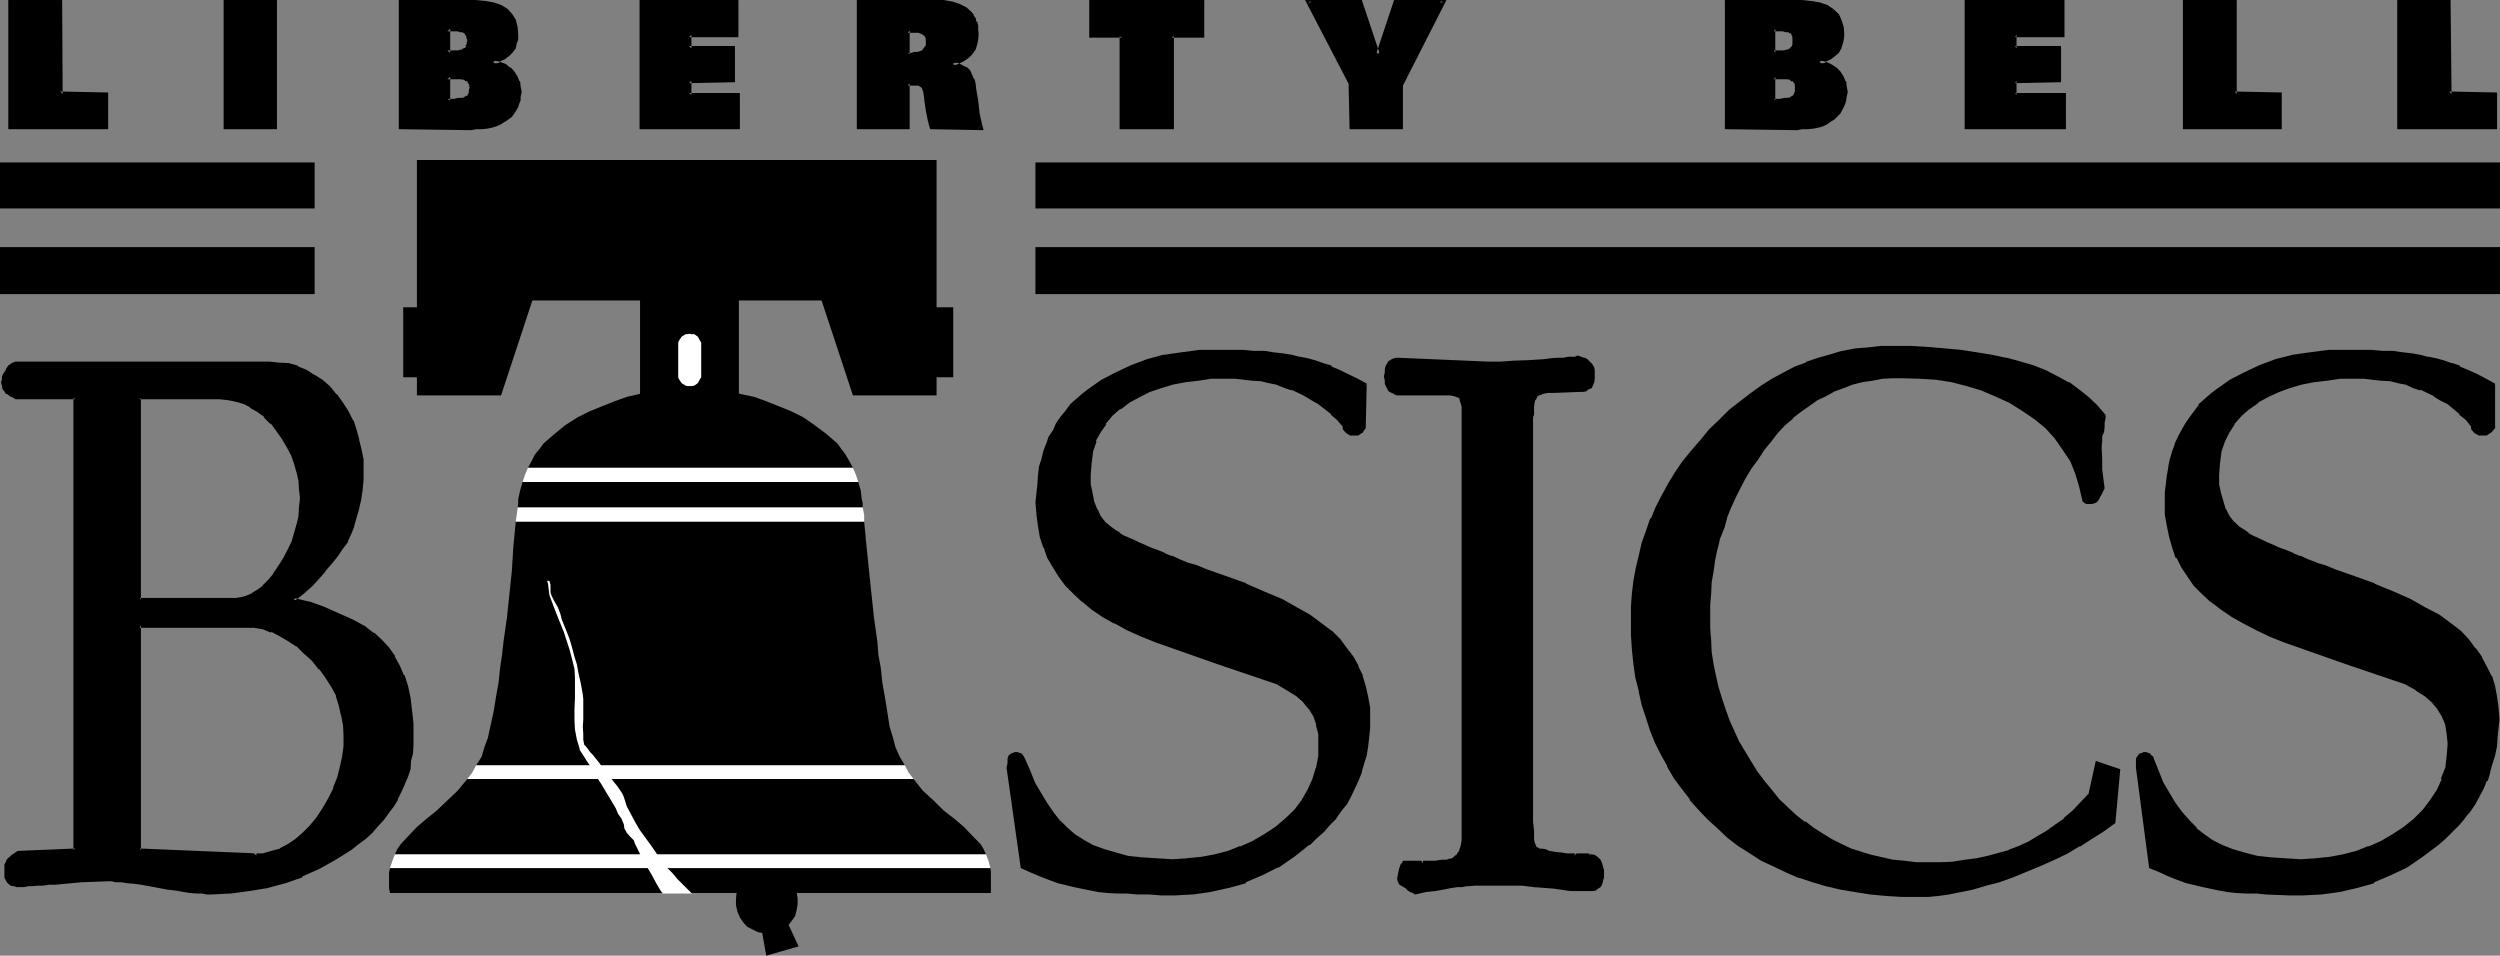 <?xml version="1.0" encoding="UTF-8" standalone="no"?>
<svg
   version="1.0"
   width="129.769mm"
   height="49.606mm"
   id="svg63"
   sodipodi:docname="Liberty Bell Basics.wmf"
   xmlns:inkscape="http://www.inkscape.org/namespaces/inkscape"
   xmlns:sodipodi="http://sodipodi.sourceforge.net/DTD/sodipodi-0.dtd"
   xmlns="http://www.w3.org/2000/svg"
   xmlns:svg="http://www.w3.org/2000/svg">
  <rect width="100%" height="100%" fill="#808080" stroke="none"/>
  <sodipodi:namedview
     id="namedview63"
     pagecolor="#ffffff"
     bordercolor="#000000"
     borderopacity="0.25"
     inkscape:showpageshadow="2"
     inkscape:pageopacity="0.0"
     inkscape:pagecheckerboard="0"
     inkscape:deskcolor="#d1d1d1"
     inkscape:document-units="mm" />
  <defs
     id="defs1">
    <pattern
       id="WMFhbasepattern"
       patternUnits="userSpaceOnUse"
       width="6"
       height="6"
       x="0"
       y="0" />
  </defs>
  <path
     style="fill:#000000;fill-opacity:1;fill-rule:evenodd;stroke:none"
     d="m 3.456,167.424 -0.864,0.48 -0.768,0.768 -0.288,0.48 -0.192,0.48 -0.192,1.344 0.192,0.48 v 0.672 l 0.192,0.288 0.096,0.48 0.384,0.384 0.288,0.096 0.48,0.192 h 0.48 1.44 0.672 l 0.96,-0.192 h 0.96 L 8.448,173.28 H 9.6 l 1.248,-0.192 5.184,-0.48 5.184,-0.192 h 0.672 l 0.96,0.192 0.96,0.096 h 1.152 l 1.248,0.384 1.44,0.192 1.632,0.096 1.824,0.384 1.728,0.288 1.632,0.192 1.632,0.288 1.248,0.192 1.344,0.096 0.96,0.192 h 0.96 0.768 l 3.744,-0.192 3.744,-0.288 3.552,-0.768 3.36,-0.864 3.456,-1.248 3.168,-1.44 3.264,-1.824 3.072,-1.92 1.44,-1.152 1.248,-1.152 1.344,-1.152 1.152,-1.248 1.056,-1.248 1.056,-1.152 0.96,-1.44 0.768,-1.344 0.672,-1.44 0.672,-1.248 0.48,-1.536 0.48,-1.44 0.288,-1.632 0.192,-1.44 0.096,-1.632 v -1.536 -2.784 l -0.096,-2.592 -0.48,-2.4 -0.48,-2.304 -0.672,-2.112 -0.864,-1.728 -0.96,-1.824 -1.056,-1.632 -1.344,-1.44 -1.632,-1.44 -1.92,-1.248 -2.112,-1.344 -2.592,-1.152 -2.592,-1.056 -3.072,-0.96 -3.168,-1.056 1.632,-1.44 1.536,-1.44 1.536,-1.44 1.248,-1.44 1.248,-1.44 1.152,-1.44 0.96,-1.536 0.864,-1.44 0.768,-1.44 0.672,-1.632 0.48,-1.44 0.288,-1.728 0.48,-1.824 0.192,-1.728 0.192,-2.016 v -1.92 -2.112 L 70.464,88.224 70.176,86.304 69.504,84.48 68.928,82.56 67.872,80.832 66.912,79.2 65.664,77.568 64.32,76.128 62.88,74.784 61.44,73.824 60,73.056 58.176,72.192 56.448,71.712 54.624,71.424 H 52.896 3.936 3.072 l -0.576,0.288 -0.672,0.384 -0.288,0.576 -0.384,0.672 -0.288,0.672 -0.192,0.48 v 0.48 0.48 l 0.192,0.672 0.288,0.48 0.384,0.288 0.96,0.672 0.768,0.48 h 11.52 v 88.704 z M 27.36,122.688 h 20.832 l 1.824,0.096 1.536,0.384 1.824,0.48 1.632,0.768 1.632,0.864 1.536,1.056 1.632,1.44 1.632,1.536 1.44,1.728 1.344,1.824 1.056,1.728 1.056,1.824 0.576,1.92 0.48,1.92 0.384,1.92 0.096,2.112 -0.096,2.112 -0.192,2.112 -0.48,2.112 -0.672,2.112 -0.576,1.92 -1.056,2.112 -1.056,1.728 -1.344,2.016 -1.248,1.728 -1.44,1.44 -1.536,1.344 -1.536,1.056 -1.632,0.864 -1.632,0.48 -1.824,0.288 -1.728,0.192 -22.464,-1.152 z m 0,-44.64 h 15.84 1.632 l 1.632,0.288 1.44,0.48 1.44,0.864 1.44,0.768 1.248,1.152 1.344,1.344 1.152,1.44 1.056,1.632 1.056,1.536 0.768,1.632 0.672,1.632 0.48,1.824 0.48,1.728 0.192,1.632 0.096,1.728 -0.096,1.824 -0.192,1.632 -0.384,1.728 -0.48,1.824 -0.576,1.632 -0.672,1.536 -0.96,1.632 -0.96,1.632 -1.152,1.632 -0.96,1.248 -1.152,1.152 -1.152,0.864 -0.96,0.768 -1.152,0.48 -0.96,0.192 -1.056,0.096 H 27.36 Z"
     id="path1" />
  <path
     style="fill:#000000;fill-opacity:1;fill-rule:evenodd;stroke:none"
     d="m 27.648,122.688 -0.288,0.48 h 20.832 1.632 l 1.728,0.288 1.632,0.672 v -0.192 l 1.632,0.864 1.632,0.96 1.632,1.056 v -0.096 l 1.44,1.44 1.632,1.44 1.44,1.824 v -0.192 l 1.248,1.728 1.152,1.824 0.96,1.728 h -0.096 l 0.576,1.824 0.48,2.112 v -0.192 l 0.384,2.112 v -0.192 l 0.096,2.112 v 2.112 l -0.288,2.112 -0.48,2.112 -0.48,1.92 -0.864,2.112 0.192,-0.192 -0.96,1.92 -1.152,2.016 -1.248,1.92 -1.344,1.632 -1.44,1.44 -1.44,1.248 -1.44,0.96 -1.632,0.864 h 0.192 l -1.824,0.48 -1.632,0.48 h -1.728 l 0.48,0.48 v -0.48 l -22.944,-0.96 0.288,0.288 v -44.064 l -0.768,-0.384 v 44.832 l 22.944,1.056 -0.48,-0.288 v 0.48 l 2.208,-0.192 1.824,-0.288 1.728,-0.672 1.632,-0.768 h 0.192 l 1.44,-1.152 1.44,-1.248 H 60 l 1.44,-1.536 v -0.096 l 1.44,-1.632 1.344,-1.92 0.96,-1.92 0.96,-2.016 v -0.096 l 0.768,-2.016 0.672,-2.016 0.288,-2.112 0.384,-2.112 v -0.192 -2.112 -2.112 l -0.384,-2.112 -0.48,-1.92 -0.768,-1.728 v -0.192 l -0.96,-1.824 v -0.096 l -0.96,-1.824 -1.344,-1.728 h -0.096 l -1.536,-1.824 -1.536,-1.44 -1.632,-1.248 v -0.192 l -1.632,-1.152 h -0.192 l -1.632,-0.96 -1.536,-0.672 -0.192,-0.096 -1.632,-0.48 -1.728,-0.384 -1.632,-0.096 h -0.192 l -21.312,0.096 z"
     id="path2" />
  <path
     style="fill:#000000;fill-opacity:1;fill-rule:evenodd;stroke:none"
     d="M 27.648,78.048 27.36,78.336 H 43.2 l 1.632,0.192 1.44,0.288 1.632,0.48 -0.192,-0.096 1.44,0.768 H 48.96 l 1.536,0.864 1.44,1.056 h -0.192 l 1.344,1.344 V 83.04 l 1.056,1.44 1.152,1.632 0.96,1.632 0.864,1.632 0.576,1.632 0.48,1.728 V 92.64 l 0.384,1.728 0.096,1.824 V 96 l 0.192,1.728 -0.192,1.824 V 99.36 l -0.096,1.824 -0.384,1.728 v -0.096 l -0.48,1.728 -0.48,1.632 -0.768,1.632 -0.864,1.632 -0.96,1.536 -1.056,1.536 h 0.096 l -1.056,1.248 -1.152,1.152 h 0.096 l -1.056,0.768 -1.152,0.672 h 0.192 l -1.152,0.48 -0.96,0.288 -1.152,0.192 H 46.464 27.36 l 0.288,0.288 V 78.048 l -0.768,-0.48 v 40.416 l 19.584,0.096 1.056,-0.096 1.152,-0.384 1.152,-0.48 1.152,-0.576 v -0.192 l 1.056,-0.768 1.152,-1.152 0.96,-1.344 0.192,-0.096 0.96,-1.536 1.152,-1.536 0.768,-1.824 0.864,-1.632 0.576,-1.632 0.384,-1.728 v -0.192 l 0.48,-1.632 0.192,-1.728 V 97.728 96 L 59.328,94.176 59.04,92.64 V 92.448 L 58.56,90.816 V 90.624 L 57.696,89.088 56.928,87.456 V 87.264 L 55.968,85.632 55.008,84 H 54.816 L 53.664,82.56 52.416,81.312 50.976,80.16 49.632,79.2 H 49.536 L 48,78.528 v -0.192 l -1.44,-0.48 H 46.464 L 44.928,77.76 43.2,77.568 H 26.88 Z"
     id="path3" />
  <path
     style="fill:#000000;fill-opacity:1;fill-rule:evenodd;stroke:none"
     d="m 3.456,166.944 -1.152,0.768 -0.96,0.864 -0.192,0.48 -0.288,0.576 v 1.344 0.672 0.576 l 0.288,0.48 0.192,0.384 0.48,0.48 0.288,0.192 0.48,0.096 h 0.192 l 0.48,0.192 h 1.44 l 0.864,-0.192 h -0.192 0.96 l 0.96,-0.096 H 8.448 L 9.6,173.568 h 1.248 l 5.184,-0.48 5.184,-0.192 h 0.672 l 0.768,0.192 h 1.152 l 1.152,0.192 1.248,0.096 1.44,0.192 1.632,0.288 3.552,0.672 1.632,0.192 1.632,0.288 1.248,0.192 1.344,0.096 h 0.96 l 0.96,0.192 h 0.768 l 3.744,-0.192 h 0.192 l 3.552,-0.48 3.552,-0.576 3.552,-0.96 3.36,-1.152 v -0.192 l 3.264,-1.44 3.264,-1.824 3.072,-1.92 1.44,-1.152 1.44,-1.056 1.248,-1.152 1.152,-1.344 1.152,-1.248 0.96,-1.344 0.96,-1.248 0.768,-1.248 v -0.192 l 0.672,-1.344 0.672,-1.44 v -0.096 l 0.672,-1.536 0.48,-1.44 0.096,-1.632 0.384,-1.44 0.096,-1.632 v -1.536 -2.784 l -0.288,-2.592 -0.288,-2.4 -0.48,-2.304 -0.672,-2.112 -0.192,-0.096 -0.768,-1.824 -0.96,-1.728 v -0.192 l -1.152,-1.632 -1.344,-1.44 -1.536,-1.44 h -0.192 l -1.824,-1.44 h -0.096 l -2.112,-1.152 -2.592,-1.152 -2.592,-1.152 -0.192,-0.096 -2.88,-1.056 -3.36,-0.768 0.096,0.672 1.824,-1.44 1.632,-1.44 1.44,-1.536 1.248,-1.44 v -0.096 l 1.344,-1.536 1.152,-1.44 0.96,-1.44 0.96,-1.248 v -0.192 l 0.672,-1.44 0.576,-1.44 v -0.192 l 0.48,-1.632 0.48,-1.632 v -0.096 l 0.384,-1.632 0.288,-1.92 0.192,-2.016 v -1.92 -2.112 l -0.384,-1.92 -0.48,-1.92 v -0.192 l -0.48,-1.728 -0.576,-1.824 -0.192,-0.192 -0.864,-1.728 -1.056,-1.632 -1.152,-1.632 -0.192,-0.096 -1.248,-1.536 -1.44,-1.248 -1.536,-0.96 h -0.096 l -1.44,-0.96 -1.632,-0.672 -0.192,-0.192 -1.728,-0.48 -1.824,-0.096 H 54.624 L 52.896,70.944 H 3.744 2.976 l -0.672,0.288 -0.672,0.48 -0.48,0.672 v 0.192 l -0.48,0.672 -0.288,0.576 v 0.48 0.192 l -0.192,0.48 0.192,0.672 0.096,0.672 0.384,0.48 0.288,0.48 h 0.192 l 0.768,0.576 h 0.192 l 0.768,0.48 H 14.784 L 14.4,78.048 v 88.704 l 0.384,-0.288 -11.328,0.48 v 0.768 L 15.264,167.136 15.072,77.568 H 3.264 3.456 L 2.592,77.28 1.824,76.608 1.536,76.32 1.344,75.936 1.152,75.456 v -0.672 0.192 -0.48 0.192 l 0.192,-0.672 -0.192,0.192 0.384,-0.672 0.288,-0.672 v 0.192 l 0.48,-0.672 H 2.112 l 0.48,-0.288 0.672,-0.192 H 3.072 l 0.864,-0.192 h 48.96 l 1.728,0.192 1.824,0.288 1.728,0.48 -0.096,-0.096 1.728,0.768 1.44,0.864 1.536,1.056 -0.192,-0.096 1.44,1.248 1.44,1.44 H 65.28 l 1.344,1.632 0.96,1.632 0.96,1.824 -0.192,-0.192 0.864,1.728 0.48,2.016 v -0.192 l 0.48,1.92 0.192,2.112 v -0.192 l 0.096,2.112 -0.096,1.92 v 2.016 l -0.384,1.728 -0.288,1.824 v -0.192 l -0.48,1.728 -0.48,1.632 v -0.096 l -0.48,1.536 -0.864,1.536 -0.768,1.248 -0.96,1.44 -1.152,1.44 -1.152,1.44 -1.44,1.536 -1.44,1.44 -1.632,1.44 -2.208,1.92 4.032,1.344 3.072,0.96 -0.192,-0.192 2.784,1.152 2.4,1.152 2.208,1.248 1.824,1.344 1.632,1.44 1.248,1.44 v -0.192 l 1.152,1.632 0.96,1.728 0.864,2.016 -0.192,-0.192 0.768,2.112 0.48,2.208 0.384,2.496 0.096,2.4 0.192,2.784 -0.192,1.536 v -0.096 1.632 l -0.288,1.536 -0.288,1.536 -0.384,1.44 -0.576,1.44 h 0.096 l -0.672,1.248 -0.576,1.44 -0.864,1.344 -0.96,1.248 -0.96,1.344 -1.152,1.152 -1.056,1.248 -1.344,1.152 h 0.192 l -1.44,1.152 v -0.192 l -1.536,1.152 -3.072,2.112 h 0.192 l -3.168,1.728 -3.264,1.44 -3.264,1.152 -3.552,0.96 -3.36,0.672 -3.744,0.48 h -3.744 -0.768 -0.96 0.192 l -1.152,-0.192 -1.152,-0.096 -1.44,-0.192 -1.44,-0.192 -1.632,-0.288 -3.552,-0.48 -1.632,-0.384 -1.44,-0.096 -1.344,-0.192 -1.248,-0.192 -0.96,-0.096 h -0.864 -0.096 -0.672 l -5.184,0.096 H 15.84 l -4.992,0.384 -1.248,0.096 -1.344,0.192 H 8.448 7.296 l -0.96,0.192 H 5.376 4.608 4.704 3.264 3.456 2.976 l -0.48,-0.192 0.096,0.192 -0.48,-0.384 0.192,0.192 -0.288,-0.288 0.096,0.096 -0.288,-0.48 -0.192,-0.288 h 0.192 l -0.192,-0.48 v -0.672 0.192 l 0.192,-1.152 0.192,-0.48 H 1.824 l 0.288,-0.48 v 0.192 l 0.864,-0.864 -0.192,0.192 0.96,-0.672 H 3.456 Z"
     id="path4" />
  <path
     style="fill:#000000;fill-opacity:1;fill-rule:evenodd;stroke:none"
     d="m 267.648,75.456 v 8.448 l -0.48,0.576 -0.48,0.384 -0.48,0.096 -0.192,0.192 h -0.48 l -0.672,-0.192 -0.288,-0.096 -0.288,-0.192 -0.192,-0.192 -0.192,-0.288 -0.096,-0.48 v -0.288 l -1.152,-1.344 -1.344,-1.152 -2.4,-1.92 -1.248,-0.768 -1.344,-0.864 -1.44,-0.576 -1.44,-0.672 -1.344,-0.48 -1.536,-0.48 -1.536,-0.384 -1.536,-0.288 -1.824,-0.288 -1.632,-0.192 h -1.728 l -1.92,-0.192 -2.784,0.192 -2.592,0.192 -2.592,0.288 -2.4,0.48 -2.304,0.768 -2.208,0.864 -2.112,0.96 -1.92,0.96 -2.016,1.344 -1.44,1.44 -1.44,1.632 -1.152,1.728 -0.768,1.824 -0.672,2.016 -0.288,2.112 -0.192,2.496 0.192,1.92 0.096,1.92 0.576,1.632 0.48,1.44 0.768,1.44 0.768,1.152 1.152,0.96 1.344,0.96 0.576,0.288 0.864,0.576 0.768,0.48 0.96,0.48 1.152,0.48 1.152,0.48 1.248,0.48 1.344,0.672 1.248,0.48 1.632,0.48 1.44,0.576 1.632,0.672 1.824,0.672 1.728,0.672 1.92,0.576 2.112,0.864 3.936,1.44 3.552,1.44 3.168,1.632 3.072,1.44 2.592,1.632 2.304,1.44 1.92,1.632 1.632,1.632 1.248,1.536 1.152,1.824 1.152,1.728 0.768,2.016 0.672,1.92 0.288,1.92 0.384,2.112 0.096,2.304 -0.096,1.728 v 1.824 l -0.384,1.728 -0.288,1.632 -0.288,1.728 -0.48,1.632 -0.672,1.44 -0.672,1.632 -0.768,1.44 -0.96,1.632 -0.96,1.344 -1.056,1.44 -1.056,1.248 -1.344,1.344 -1.248,1.248 -1.44,1.344 -3.072,2.208 -3.072,1.92 -3.072,1.824 -3.264,1.248 -3.36,1.152 -3.456,0.672 -3.552,0.48 -3.552,0.192 h -2.4 -2.4 l -2.304,-0.192 h -2.112 l -1.92,-0.192 -1.92,-0.096 -1.632,-0.192 -1.632,-0.288 -3.072,-0.48 -3.36,-1.056 -1.632,-0.48 -1.824,-0.768 -1.536,-0.672 -2.016,-0.768 -2.496,-19.392 v -0.96 l 0.096,-0.864 0.192,-0.48 0.192,-0.096 0.288,-0.192 h 0.288 0.384 l 0.48,0.192 0.288,0.096 0.192,0.192 0.096,0.192 v 0.096 l 1.152,2.592 0.96,2.304 1.152,2.112 1.344,1.92 1.248,1.92 1.248,1.632 1.536,1.44 1.536,1.344 1.632,1.056 2.016,0.96 2.016,1.056 2.304,0.576 2.592,0.48 2.688,0.48 2.976,0.192 h 3.072 2.88 l 2.784,-0.288 2.592,-0.48 2.688,-0.672 2.496,-0.96 2.4,-1.152 2.208,-1.248 2.304,-1.536 2.112,-1.536 1.728,-1.824 1.44,-1.92 1.344,-2.112 0.768,-2.112 0.864,-2.208 0.288,-2.496 0.192,-2.4 -0.192,-1.92 -0.288,-1.92 -0.672,-1.632 -0.96,-1.632 -1.152,-1.44 -1.44,-1.344 -1.632,-1.056 -2.112,-1.056 -11.904,-4.032 -11.808,-4.32 -2.976,-1.152 -2.688,-1.152 -2.4,-1.248 -2.304,-1.344 -2.112,-1.44 -1.92,-1.44 -1.632,-1.632 -1.632,-1.632 -1.248,-1.536 -1.152,-1.824 -0.96,-1.92 -0.768,-1.92 -0.672,-2.112 -0.48,-2.112 -0.384,-2.304 v -2.208 -1.824 l 0.192,-1.728 0.192,-1.632 0.288,-1.632 0.384,-1.44 0.48,-1.632 0.48,-1.44 0.576,-1.248 0.672,-1.536 0.672,-1.248 0.96,-1.152 0.768,-1.248 0.96,-1.152 2.304,-2.112 1.152,-0.96 2.592,-1.824 2.688,-1.44 3.072,-1.44 3.072,-0.96 3.264,-0.768 3.36,-0.672 3.744,-0.384 3.744,-0.096 h 2.4 l 2.304,0.096 h 2.016 l 2.016,0.192 1.92,0.192 1.728,0.288 1.632,0.192 1.632,0.288 1.44,0.384 1.44,0.48 1.632,0.48 1.632,0.576 1.632,0.672 1.632,0.864 1.728,0.768 z"
     id="path5" />
  <path
     style="fill:#000000;fill-opacity:1;fill-rule:evenodd;stroke:none"
     d="m 267.456,75.744 -0.096,-0.288 v 8.448 -0.384 l -0.48,0.672 V 84 l -0.48,0.48 -0.384,0.192 h 0.192 -0.384 0.192 -0.48 l -0.48,-0.192 h -0.288 0.096 l -0.288,-0.096 -0.192,-0.192 -0.096,-0.288 V 84 83.712 l -0.192,-0.48 -1.152,-1.44 -1.248,-1.152 -2.592,-1.92 -1.344,-0.864 -1.248,-0.768 -1.44,-0.768 -1.344,-0.576 -0.096,-0.096 -1.536,-0.48 -1.44,-0.48 -1.44,-0.384 h -0.192 l -1.536,-0.288 -1.632,-0.288 -1.824,-0.192 h -1.728 -1.92 -2.784 l -2.592,0.192 -2.592,0.48 -2.4,0.48 -2.4,0.576 -2.112,0.864 h -0.192 l -2.112,0.96 -1.92,1.152 h -0.192 l -1.728,1.248 v 0.192 l -1.632,1.248 -1.44,1.632 -1.152,1.824 v 0.096 l -0.768,1.824 h -0.192 l -0.48,2.112 -0.48,2.208 v 2.496 1.92 0.096 l 0.096,1.824 0.48,1.728 0.672,1.536 0.864,1.44 0.96,1.248 0.96,0.96 0.096,0.192 1.152,0.768 0.864,0.576 0.768,0.288 1.824,0.96 1.056,0.48 1.152,0.48 1.344,0.48 1.248,0.672 1.344,0.672 h 0.096 l 1.44,0.48 h -0.096 l 1.632,0.48 1.536,0.768 2.016,0.672 1.728,0.672 1.92,0.576 5.856,2.304 V 115.2 l 3.552,1.632 3.264,1.44 3.072,1.44 h -0.192 l 2.592,1.632 2.208,1.44 2.016,1.632 1.536,1.632 v -0.192 l 1.344,1.824 1.152,1.632 0.96,1.728 0.768,1.92 v -0.096 l 0.672,1.92 0.48,2.112 0.288,2.112 v -0.192 2.304 1.728 l -0.096,1.824 -0.384,1.536 -0.096,1.824 -0.48,1.632 -0.48,1.632 v -0.192 l -0.672,1.632 -0.672,1.632 -0.768,1.44 -0.864,1.44 -0.96,1.44 -1.152,1.248 h 0.192 l -1.152,1.344 -1.248,1.248 -1.344,1.344 -1.44,1.248 -2.88,2.304 -3.072,1.92 -3.072,1.632 -3.264,1.44 v -0.192 l -3.36,1.152 -3.264,0.864 -3.552,0.48 -3.552,0.096 h -2.4 l -2.4,-0.096 H 223.2 l -2.112,-0.192 -1.92,-0.192 -1.92,-0.096 h 0.096 l -1.728,-0.192 -1.632,-0.192 -3.072,-0.576 -3.264,-1.056 -1.536,-0.48 -1.824,-0.576 -1.632,-0.672 -1.728,-0.864 0.096,0.384 -2.688,-19.584 v 0.192 l 0.192,-0.96 v -0.672 l 0.096,-0.48 -0.096,0.288 0.288,-0.288 h -0.192 0.384 -0.192 0.288 0.384 l 0.576,0.192 h -0.096 l 0.288,0.096 -0.192,-0.096 0.192,0.096 h -0.192 l 0.192,0.192 v 0.192 l 0.96,2.4 1.152,2.304 1.152,2.016 v 0.192 l 1.248,1.92 1.344,1.824 1.248,1.728 1.44,1.44 h 0.192 l 1.44,1.344 1.824,1.248 1.92,0.96 2.112,0.864 2.208,0.768 2.592,0.48 2.784,0.384 2.88,0.288 h 0.192 3.072 l 2.88,-0.192 2.784,-0.288 2.688,-0.48 2.592,-0.672 2.592,-0.768 v -0.192 l 2.4,-1.152 2.496,-1.248 2.208,-1.44 1.92,-1.632 h 0.192 l 1.824,-1.824 v -0.096 l 1.44,-1.824 1.248,-2.112 0.96,-2.208 0.672,-2.304 0.48,-2.4 v -0.192 l 0.192,-2.4 -0.192,-1.92 v -0.192 l -0.288,-1.92 -0.864,-1.632 -1.536,-1.248 0.96,1.536 0.576,1.632 h -0.096 l 0.48,1.824 v 1.92 2.4 l -0.48,2.496 v -0.192 l -0.672,2.208 -0.96,2.112 -1.152,2.016 -1.44,1.92 -1.824,1.728 -1.92,1.632 -2.208,1.44 -2.304,1.344 -2.4,1.056 v -0.096 l -2.4,0.96 -2.592,0.672 -2.592,0.48 -2.976,0.288 h 0.192 l -2.88,0.192 -3.072,-0.192 -2.976,-0.192 -2.688,-0.288 -2.4,-0.672 -2.304,-0.672 -2.112,-0.768 -1.728,-0.96 -1.824,-1.152 -1.44,-1.248 -1.44,-1.44 v 0.096 l -1.344,-1.728 -1.248,-1.824 -1.152,-1.92 -1.248,-2.112 -0.96,-2.4 -1.056,-2.4 v 0.096 l -0.096,-0.288 -0.192,-0.288 -0.288,-0.384 -0.864,-0.288 h -0.48 l -0.48,0.192 -0.288,0.096 -0.48,0.384 -0.192,0.576 v 0.672 0.192 l -0.192,0.96 2.784,19.68 1.92,0.864 1.824,0.768 1.728,0.672 1.824,0.672 3.168,0.768 3.264,0.672 1.44,0.288 1.824,0.192 1.92,0.096 h 1.92 l 2.112,0.192 h 2.304 l 2.4,0.192 h 2.4 l 3.552,-0.192 h 0.192 l 3.36,-0.48 3.456,-0.768 h 0.096 l 3.456,-0.96 v -0.192 l 3.168,-1.344 3.072,-1.536 h 0.192 l 3.072,-2.112 2.88,-2.304 h 0.192 l 1.248,-1.248 1.536,-1.344 1.056,-1.248 1.344,-1.344 v -0.096 l 0.96,-1.344 1.152,-1.44 0.768,-1.44 0.768,-1.632 0.672,-1.44 0.672,-1.632 v -0.192 l 0.48,-1.632 0.48,-1.536 0.288,-1.824 0.192,-1.632 v -0.096 l 0.192,-1.824 v -1.728 -2.304 l -0.384,-2.112 -0.48,-2.112 -0.576,-1.92 v -0.192 l -0.864,-1.728 v -0.192 l -0.96,-1.728 -1.248,-1.632 -1.344,-1.824 -1.632,-1.632 h -0.096 l -2.016,-1.536 -2.208,-1.632 -2.592,-1.44 -2.88,-1.632 -3.456,-1.44 -3.552,-1.536 v -0.096 l -5.952,-2.112 -1.92,-0.672 -1.824,-0.768 -1.728,-0.48 -1.632,-0.672 -1.44,-0.672 h -0.192 l -1.44,-0.576 h 0.192 l -1.44,-0.576 -1.344,-0.48 -1.248,-0.576 -1.152,-0.48 -0.96,-0.48 -2.016,-0.864 -0.768,-0.48 h 0.192 l -0.864,-0.48 -1.056,-0.768 -1.152,-0.96 0.096,0.096 -0.96,-1.248 -0.576,-1.344 v 0.192 l -0.672,-1.632 -0.288,-1.632 -0.384,-1.728 v -1.92 l 0.192,-2.496 v 0.192 l 0.288,-2.304 0.672,-1.92 h -0.192 l 0.96,-1.728 1.152,-1.632 h -0.192 l 1.344,-1.632 1.632,-1.44 v 0.192 l 1.728,-1.344 2.112,-1.152 1.92,-0.96 2.304,-0.768 2.208,-0.672 2.496,-0.48 2.592,-0.288 2.4,-0.384 h 2.784 1.92 l 1.728,0.192 h -0.096 l 1.728,0.192 1.632,0.096 1.632,0.384 1.44,0.288 1.632,0.672 1.44,0.48 -0.192,-0.192 1.44,0.672 1.344,0.672 1.248,0.768 1.344,0.768 2.592,2.016 h -0.192 l 1.248,1.056 1.152,1.344 -0.096,-0.288 0.096,0.48 v 0.288 l 0.384,0.48 0.288,0.288 0.288,0.192 0.48,0.288 h 0.48 0.672 0.48 l 0.384,-0.288 0.48,-0.288 0.096,-0.192 0.48,-0.672 0.192,-8.736 z"
     id="path6" />
  <path
     style="fill:#000000;fill-opacity:1;fill-rule:evenodd;stroke:none"
     d="m 258.24,140.256 -0.96,-1.632 -1.152,-1.44 -1.44,-1.248 v -0.192 l -1.728,-1.152 -1.92,-1.152 h -0.192 l -12,-4.032 -11.904,-4.128 h 0.192 l -2.976,-1.152 -2.592,-1.344 -2.592,-1.056 -2.208,-1.344 -2.112,-1.44 -1.824,-1.44 -1.728,-1.632 -1.44,-1.632 v 0.192 l -1.344,-1.824 -1.152,-1.728 -0.96,-1.824 -0.768,-1.92 -0.48,-2.112 v 0.192 l -0.48,-2.304 -0.384,-2.112 v -2.208 -1.824 l 0.192,-1.632 0.192,-1.728 0.288,-1.632 v 0.192 l 0.384,-1.632 0.288,-1.44 0.672,-1.44 h -0.192 l 0.672,-1.344 0.576,-1.44 0.864,-1.248 v 0.096 l 0.768,-1.248 0.864,-1.152 0.96,-1.152 2.208,-2.112 h -0.096 l 1.248,-0.96 v 0.192 l 2.592,-1.824 h -0.192 l 2.976,-1.536 2.88,-1.344 h -0.192 l 3.072,-0.96 3.456,-0.96 3.36,-0.48 3.552,-0.384 3.744,-0.096 h 2.4 2.304 l 2.016,0.096 2.016,0.192 1.92,0.192 1.728,0.192 1.632,0.288 1.44,0.288 1.44,0.384 1.632,0.48 1.44,0.48 1.632,0.576 v -0.096 l 1.632,0.672 1.632,0.768 1.632,0.96 1.728,0.768 0.672,-0.48 -1.92,-1.056 -1.824,-0.864 -1.536,-0.768 -1.632,-0.672 v -0.192 l -1.632,-0.48 -1.632,-0.576 -1.44,-0.384 -1.44,-0.288 h -0.192 l -1.44,-0.384 -1.824,-0.288 -1.728,-0.192 -1.824,-0.288 h -0.096 -2.016 l -2.016,-0.192 h -2.304 -2.4 -3.744 -0.192 l -3.552,0.48 -3.36,0.48 h -0.192 l -3.168,0.864 -3.072,1.152 -3.072,1.44 -2.784,1.44 -2.592,1.824 -1.248,0.96 -2.304,2.016 -0.96,1.344 -0.96,1.152 -0.864,1.248 -0.576,1.344 -0.864,1.248 -0.48,1.44 -0.096,0.192 -0.48,1.248 -0.384,1.632 -0.48,1.44 v 0.192 l -0.192,1.632 -0.096,1.632 -0.192,1.632 v 0.096 l -0.192,1.824 0.192,2.208 v 0.192 l 0.288,2.112 0.384,2.304 0.672,2.016 h 0.096 l 0.672,2.016 1.152,1.92 1.056,1.728 1.344,1.824 1.632,1.632 1.632,1.536 h 0.096 l 1.824,1.536 2.112,1.44 2.208,1.248 h 0.192 l 2.4,1.344 2.784,1.248 2.88,1.152 12,4.224 11.904,4.032 h -0.096 l 1.92,1.152 1.728,1.056 -0.096,-0.096 1.44,1.248 1.152,1.44 v -0.096 z"
     id="path7" />
  <path
     style="fill:#000000;fill-opacity:1;fill-rule:evenodd;stroke:none"
     d="m 274.08,70.656 17.952,0.768 2.304,-0.192 h 2.688 l 2.976,-0.096 3.072,-0.384 1.44,-0.096 h 1.248 l 1.152,-0.192 h 0.96 l 0.672,-0.192 h 0.48 0.288 0.192 0.672 l 0.48,0.192 0.48,0.288 0.48,0.48 0.48,0.48 0.192,0.48 0.096,0.672 0.192,0.672 -0.192,0.768 v 0.48 l -0.096,0.48 -0.384,0.48 -0.48,0.384 -0.48,0.192 -0.48,0.096 -0.768,0.192 h -2.496 -2.4 l -1.248,0.192 -0.864,0.096 -0.768,0.192 -0.48,0.288 -0.192,0.384 -0.288,0.576 -0.192,0.672 -0.192,0.864 -0.096,0.768 v 0.672 0.48 0.096 79.392 1.632 0.768 0.96 l 0.096,0.672 0.192,0.672 0.288,0.48 0.576,0.096 0.48,0.384 0.768,0.192 0.96,0.288 1.152,0.192 1.248,0.096 1.152,0.192 h 0.96 0.96 2.304 0.672 l 0.48,0.288 0.48,0.192 0.48,0.48 0.288,0.672 0.192,0.672 v 0.48 l 0.096,0.768 -0.096,0.672 v 0.576 l -0.192,0.576 -0.288,0.48 -0.48,0.288 -0.384,0.192 -0.576,0.096 -0.672,0.192 h -0.672 l -0.768,-0.192 h -0.864 -0.96 l -0.96,-0.096 h -1.152 l -1.248,-0.192 -1.44,-0.192 -2.592,-0.288 -2.304,-0.192 -2.112,-0.096 h -1.92 -2.112 -1.728 l -1.44,0.096 h -1.152 l -0.48,0.192 h -0.864 l -1.056,0.192 -1.152,0.096 -1.44,0.192 -1.632,0.288 -1.824,0.384 -2.112,0.288 -0.288,-0.192 -0.288,-0.288 -0.48,-0.288 -0.672,-0.384 -0.48,-0.288 -0.48,-0.288 -0.384,-0.384 v -0.48 -0.96 l 0.384,-0.96 0.096,-0.672 0.576,-0.48 v -0.192 h 3.168 v 0.192 h 1.44 l 1.344,-0.192 h 1.248 l 0.96,-0.096 0.864,-0.192 0.768,-0.288 0.48,-0.384 0.48,-0.576 0.384,-0.672 0.096,-0.96 0.192,-1.152 0.192,-1.248 v -80.352 -2.4 l -0.192,-0.96 v -0.864 l -0.192,-0.672 -0.096,-0.48 -0.48,-0.288 -0.672,-0.288 -1.152,-0.192 h -1.248 -9.12 l -0.48,-0.192 -0.48,-0.096 -0.288,-0.384 -0.384,-0.288 -0.096,-0.48 -0.192,-0.48 -0.192,-0.672 v -0.672 -0.576 l 0.192,-0.864 0.192,-0.48 0.096,-0.48 0.384,-0.288 0.288,-0.384 0.48,-0.096 z"
     id="path8" />
  <path
     style="fill:#000000;fill-opacity:1;fill-rule:evenodd;stroke:none"
     d="m 274.08,71.136 17.952,0.576 h 2.304 2.688 l 2.976,-0.288 3.072,-0.192 1.44,-0.096 1.248,-0.192 h 1.152 l 0.96,-0.192 h 0.672 0.672 l 0.288,-0.096 h -0.192 0.192 l 0.672,0.096 h -0.192 l 0.672,0.192 h -0.192 l 0.48,0.192 0.384,0.288 0.48,0.48 h -0.192 l 0.288,0.48 0.192,0.672 v -0.192 0.672 0.672 l -0.192,0.576 -0.096,0.48 v -0.096 l -0.384,0.288 h 0.192 l -0.48,0.288 h 0.192 l -0.576,0.192 -0.48,0.192 h -0.576 L 304.8,76.32 h -1.248 l -0.96,0.096 -0.864,0.384 -0.48,0.288 -0.48,0.48 -0.288,0.48 -0.192,0.768 -0.192,1.056 V 80.64 L 300,81.312 v 0.288 79.68 1.632 0.96 l 0.096,0.768 v 0.672 0.192 l 0.384,0.576 0.288,0.672 0.672,0.384 0.48,0.288 0.768,0.192 0.96,0.096 h 0.192 l 1.152,0.192 1.248,0.288 h 1.152 l 0.96,0.192 1.344,-0.192 0.096,-0.288 -0.48,0.288 h 2.304 l -0.48,-0.288 v 0.288 l 1.152,0.192 h -0.192 l 0.672,0.192 h -0.192 l 0.288,0.288 v -0.192 l 0.48,0.48 h -0.096 l 0.288,0.48 0.192,0.576 0.096,0.576 v 0.672 0.672 l -0.096,0.576 v -0.096 l -0.192,0.672 v -0.192 l -0.288,0.48 0.096,-0.192 -0.288,0.384 -0.288,0.096 -0.48,0.192 h -0.672 -0.672 -0.672 -0.96 l -0.96,-0.192 h 0.192 l -1.152,-0.096 h -1.152 l -1.248,-0.192 -1.344,-0.192 -2.688,-0.288 -2.304,-0.192 h -2.112 l -1.92,-0.192 h -2.112 l -1.728,0.192 h -1.44 l -1.152,0.192 h -0.672 -0.768 l -0.96,0.192 -1.152,0.096 -1.44,0.384 -1.632,0.096 -1.92,0.384 -2.016,0.288 0.384,0.192 -0.384,-0.192 -0.48,-0.288 -0.48,-0.384 -0.48,-0.288 -0.576,-0.288 -0.384,-0.384 v 0.192 l -0.192,-0.48 v 0.096 -0.288 -0.96 l 0.192,-0.768 0.384,-0.672 -0.192,0.192 0.48,-0.672 v -0.384 l -0.288,0.48 h 3.168 l -0.48,-0.48 v 0.48 h 1.92 1.344 1.248 l 0.96,-0.096 0.96,-0.192 0.864,-0.48 0.672,-0.48 0.48,-0.48 v -0.192 l 0.288,-0.576 0.288,-1.056 0.192,-1.056 v -0.192 -1.248 -82.752 -0.96 l -0.192,-0.864 -0.096,-0.768 -0.192,-0.48 -0.672,-0.48 -0.768,-0.384 -0.96,-0.096 h -0.192 L 283.2,76.608 h -9.12 0.192 -0.48 l -0.288,-0.192 -0.384,-0.288 v 0.192 l -0.288,-0.576 v 0.192 l -0.192,-0.48 -0.192,-0.48 v 0.192 -0.672 l -0.096,-0.672 v 0.192 l 0.096,-0.768 v -0.672 l 0.192,-0.48 0.192,-0.48 v 0.096 l 0.288,-0.288 0.384,-0.288 -0.192,0.096 0.48,-0.096 h -0.192 0.48 v -0.96 l -0.48,0.096 h -0.096 l -0.48,0.192 -0.384,0.288 h -0.192 l -0.288,0.48 -0.288,0.48 -0.192,0.672 v 0.672 l -0.192,0.768 0.192,0.864 v 0.576 l 0.192,0.48 0.288,0.576 0.288,0.48 0.576,0.288 0.48,0.192 v 0.096 l 0.576,0.192 h 9.12 1.248 l 0.96,0.192 0.672,0.288 -0.192,-0.192 0.48,0.384 -0.096,-0.192 0.096,0.48 0.192,0.672 v -0.192 l 0.192,0.864 v 0.96 82.752 1.248 l -0.192,1.152 -0.288,0.768 h 0.096 l -0.48,0.672 -0.288,0.48 v -0.192 l -0.48,0.48 -0.672,0.384 0.192,-0.192 -0.96,0.288 h -0.96 0.096 l -1.248,0.192 h -1.344 -1.44 l 0.384,0.48 v -0.48 h -3.936 l -0.192,0.48 0.192,-0.288 -0.48,0.576 -0.288,0.864 -0.192,0.96 -0.192,0.96 0.192,0.672 0.288,0.48 0.48,0.288 0.672,0.384 0.48,0.48 0.48,0.288 0.48,0.192 0.48,0.288 2.112,-0.48 1.824,-0.192 1.632,-0.288 1.44,-0.288 1.248,-0.192 h 0.96 l 0.864,-0.192 h 0.576 -0.096 l 1.152,-0.096 h 1.44 1.728 2.112 1.92 2.112 -0.096 l 2.4,0.288 2.592,0.192 1.248,0.096 1.344,0.192 h 0.096 l 1.152,0.192 H 307.2 l 1.152,0.096 h 0.96 0.864 0.768 0.672 0.768 l 0.672,-0.096 0.48,-0.384 0.48,-0.288 0.288,-0.48 0.192,-0.672 v -0.192 l 0.192,-0.48 v -0.768 -0.768 l -0.192,-0.672 -0.192,-0.672 -0.288,-0.672 -0.48,-0.48 -0.672,-0.48 -0.576,-0.096 -0.672,-0.192 0.48,0.48 -0.192,-0.48 h -2.88 l -0.192,0.48 0.48,-0.48 h -0.96 -0.96 l -1.152,-0.192 -1.056,-0.096 -1.152,-0.192 -0.96,-0.384 -0.864,-0.096 v 0.096 l -0.48,-0.288 -0.48,-0.192 h 0.192 l -0.192,-0.48 v 0.192 l -0.192,-0.672 v 0.192 l -0.096,-0.768 v -0.864 -0.768 l -0.192,-1.632 V 81.792 l 0.192,-0.384 v -0.576 -0.96 l 0.096,-0.864 0.192,-0.672 v 0.192 l 0.384,-0.672 -0.192,0.192 0.288,-0.48 v 0.192 l 0.48,-0.384 -0.096,0.192 0.576,-0.288 0.96,-0.192 h -0.096 1.248 l 4.896,-0.192 h 0.096 0.672 l 0.672,-0.096 0.48,-0.384 0.672,-0.288 0.288,-0.672 0.192,-0.48 0.096,-0.672 v -0.768 -0.864 l -0.096,-0.576 -0.384,-0.672 -0.48,-0.48 -0.48,-0.48 -0.48,-0.288 h -0.192 l -0.576,-0.192 -0.48,-0.192 h -0.192 -0.192 l -0.288,0.192 h -0.48 -0.192 -0.672 l -0.96,0.192 h 0.192 -1.152 l -1.44,0.096 -1.44,0.192 -3.072,0.192 H 300 l -2.976,0.096 -2.688,0.192 h -2.304 L 274.08,70.176 Z"
     id="path9" />
  <path
     style="fill:#000000;fill-opacity:1;fill-rule:evenodd;stroke:none"
     d="m 412.608,81.6 v 0.48 0.672 l -0.192,0.768 -0.096,1.152 -0.192,0.96 -0.192,0.864 v 0.768 0.768 2.016 l 0.192,2.016 0.288,3.744 -0.48,0.96 -0.288,0.672 -0.384,0.48 -0.288,0.288 -0.48,0.192 -0.672,0.192 -0.48,-0.192 -0.48,-0.192 -0.48,-2.88 -0.768,-2.592 -1.152,-2.4 -1.44,-2.304 -1.44,-2.208 -2.016,-2.112 -2.016,-1.824 -2.592,-1.728 -2.592,-1.44 -2.784,-1.44 -2.688,-0.96 -2.976,-1.056 -3.072,-0.576 -3.072,-0.48 -3.168,-0.384 -3.264,-0.096 h -2.112 l -2.112,0.288 -1.92,0.192 -1.92,0.48 -1.92,0.48 -1.824,0.576 -1.728,0.672 -1.824,0.864 -1.632,0.96 -1.728,1.056 -1.632,1.152 -1.44,1.344 -1.632,1.44 -1.44,1.44 -1.344,1.632 -1.44,1.728 -1.248,1.824 -1.152,1.92 -1.152,1.824 -1.152,1.92 -0.96,1.92 -0.768,1.92 -0.864,2.112 -0.576,1.92 -0.672,2.112 -0.672,2.112 -0.288,2.112 -0.48,2.304 -0.384,2.016 -0.096,2.304 v 2.304 l -0.192,2.208 0.192,2.4 v 2.496 l 0.288,2.4 0.288,2.208 0.384,2.496 0.576,2.112 0.672,2.208 0.672,2.304 0.768,1.92 0.96,2.112 1.056,2.112 1.056,1.92 1.152,2.112 1.344,1.728 1.44,1.92 1.44,1.824 1.44,1.824 1.632,1.536 1.632,1.632 1.728,1.44 1.824,1.344 1.728,1.152 1.824,1.056 2.112,0.864 1.728,0.96 2.112,0.672 1.92,0.576 2.112,0.48 2.304,0.48 2.112,0.192 2.208,0.192 2.304,0.096 2.592,-0.096 h 2.592 l 2.208,-0.384 2.304,-0.288 2.208,-0.48 4.224,-1.248 1.92,-0.672 1.92,-0.96 2.016,-0.96 1.728,-1.152 1.824,-1.344 1.632,-1.248 1.728,-1.44 1.632,-1.824 1.632,-1.632 1.248,-6.144 4.032,1.344 -0.96,10.176 -2.112,1.632 -2.208,1.44 -2.496,1.248 -2.4,1.536 -2.4,1.248 -2.784,1.152 -2.592,1.152 -2.688,0.96 -2.784,0.96 -2.592,0.768 -2.592,0.672 -2.208,0.48 -2.304,0.48 -2.112,0.288 -1.92,0.192 h -1.92 -3.264 l -3.168,-0.192 -2.976,-0.288 -3.072,-0.288 -2.688,-0.672 -2.976,-0.672 -2.688,-0.672 -2.592,-0.96 -2.4,-0.96 -2.496,-1.152 -2.4,-1.248 -2.208,-1.248 -2.112,-1.536 -2.112,-1.536 -2.112,-1.824 -1.824,-1.728 -1.728,-2.016 -1.824,-1.92 -1.632,-2.112 -1.44,-2.112 -1.248,-2.208 -1.344,-2.304 -0.96,-2.208 -0.96,-2.496 -0.96,-2.4 -0.768,-2.592 -0.48,-2.592 -0.672,-2.592 -0.384,-2.688 -0.288,-2.784 -0.192,-2.88 -0.096,-3.072 0.096,-2.4 0.192,-2.592 0.288,-2.592 0.384,-2.592 0.672,-2.4 0.576,-2.304 0.864,-2.4 0.768,-2.496 0.96,-2.208 1.152,-2.304 1.344,-2.208 1.44,-2.112 1.44,-2.112 1.632,-2.304 1.728,-2.016 1.824,-2.016 1.92,-1.92 1.92,-1.92 1.92,-1.632 2.112,-1.632 2.112,-1.44 2.304,-1.248 2.112,-1.152 2.208,-1.152 2.304,-0.96 2.208,-0.768 2.304,-0.672 2.4,-0.672 2.4,-0.48 2.592,-0.288 2.4,-0.192 h 2.592 3.456 l 3.36,0.192 3.264,0.096 3.168,0.48 2.976,0.384 3.072,0.48 2.688,0.672 2.784,0.768 2.592,0.768 2.4,1.056 2.304,0.96 2.112,1.248 1.92,1.344 1.728,1.44 1.824,1.632 z"
     id="path10" />
  <path
     style="fill:#000000;fill-opacity:1;fill-rule:evenodd;stroke:none"
     d="M 412.32,81.888 V 81.6 82.08 l -0.192,0.672 -0.192,0.768 -0.096,0.96 -0.192,0.96 v 0.192 0.864 l -0.192,0.768 v 0.768 2.016 l 0.192,2.016 0.288,3.744 0.192,-0.096 -0.48,0.96 -0.48,0.576 -0.192,0.384 -0.288,0.288 0.096,-0.192 -0.576,0.384 h 0.096 -0.48 -0.48 0.384 l -0.48,-0.384 0.096,0.384 -0.576,-2.784 -0.864,-2.688 -1.152,-2.496 v -0.096 l -1.248,-2.304 -1.632,-2.304 -1.92,-2.016 -2.304,-1.824 -2.4,-1.728 -2.592,-1.536 -2.88,-1.44 -2.784,-1.152 -2.88,-0.96 -3.072,-0.576 -3.264,-0.48 -3.072,-0.384 h -0.096 l -3.264,-0.096 -2.112,0.096 h -0.192 l -1.92,0.192 -1.92,0.192 -1.92,0.48 h -0.192 l -1.92,0.48 -1.824,0.576 -1.728,0.864 -1.824,0.768 -1.728,0.96 -1.632,0.96 -1.632,1.344 -1.632,1.248 -1.44,1.536 -1.632,1.44 -1.248,1.632 -0.192,0.096 -1.248,1.632 -1.344,1.92 -1.248,1.824 -0.96,1.92 -1.152,1.92 -0.96,1.92 -0.864,2.016 -0.768,1.92 -0.192,0.096 -0.576,2.016 -0.672,2.112 -0.48,2.016 v 0.192 l -0.48,2.112 -0.384,2.112 -0.288,2.208 -0.192,2.112 v 0.192 l -0.096,2.304 v 2.208 2.4 l 0.096,2.496 v 0.096 l 0.192,2.304 0.288,2.4 0.48,2.304 0.48,2.208 0.672,2.304 0.864,2.112 0.576,2.112 0.192,0.096 0.96,1.92 0.96,2.112 0.96,2.112 1.344,1.92 1.248,2.016 1.344,1.92 h 0.096 l 1.536,1.728 1.44,1.824 3.168,3.264 h 0.192 l 1.632,1.248 v 0.192 l 1.728,1.248 2.016,1.152 1.728,1.152 1.92,0.96 1.92,0.768 h 0.192 l 1.92,0.864 2.112,0.576 2.112,0.48 2.112,0.384 2.304,0.288 2.208,0.192 h 2.304 2.592 l 2.592,-0.192 2.4,-0.192 2.208,-0.48 2.304,-0.288 4.224,-1.248 2.112,-0.864 1.728,-0.768 1.92,-1.152 1.824,-1.152 1.92,-1.248 1.632,-1.344 1.728,-1.632 1.632,-1.536 1.632,-1.824 1.44,-6.144 -0.48,0.288 3.936,1.344 -0.384,-0.48 -0.768,9.984 0.096,-0.288 -2.208,1.632 -2.304,1.44 -2.208,1.44 -2.4,1.248 -2.496,1.344 -2.688,1.248 -2.592,1.056 -2.784,1.056 -2.592,0.864 -2.688,0.768 -2.496,0.672 -2.4,0.672 h 0.192 l -2.304,0.288 -2.208,0.288 -2.016,0.192 h 0.192 l -1.92,0.192 -3.264,-0.192 -3.168,-0.192 h 0.096 l -3.072,-0.288 -3.072,-0.288 -2.688,-0.48 -2.784,-0.672 -2.784,-0.864 -2.592,-0.768 h 0.192 l -2.592,-0.96 -2.4,-1.152 -2.4,-1.248 h 0.096 l -2.208,-1.344 -2.304,-1.44 -1.92,-1.632 -2.112,-1.632 -1.728,-1.92 -1.824,-1.92 -1.728,-1.92 -1.632,-2.112 -1.344,-2.112 -1.44,-2.112 -1.152,-2.208 -1.056,-2.304 -0.96,-2.4 -0.864,-2.496 -0.768,-2.496 -0.672,-2.592 v 0.096 l -0.48,-2.688 -0.48,-2.784 -0.192,-2.784 v 0.192 l -0.288,-2.88 v -3.072 -2.4 l 0.288,-2.592 0.192,-2.592 0.48,-2.496 0.48,-2.4 0.672,-2.4 0.768,-2.4 0.96,-2.304 h -0.096 l 1.056,-2.208 1.152,-2.304 1.344,-2.304 v 0.192 l 1.248,-2.208 1.44,-2.112 1.632,-2.112 1.632,-2.112 1.92,-1.92 1.92,-1.92 1.92,-2.016 2.016,-1.632 2.112,-1.44 -0.48,-0.768 -2.112,1.632 -2.112,1.632 -1.92,1.92 -2.016,1.92 -1.728,2.112 -1.824,2.112 -1.728,2.112 -1.44,2.112 -1.344,2.208 -1.248,2.304 -1.152,2.208 -0.96,2.304 -0.192,0.096 -0.768,2.304 -0.864,2.4 -0.576,2.496 -0.576,2.4 -0.48,2.592 -0.288,2.4 -0.192,2.592 v 0.192 2.4 3.072 l 0.192,2.88 0.288,2.784 0.384,2.688 0.672,2.592 v 0.192 l 0.576,2.592 0.864,2.592 0.768,2.4 0.96,2.4 1.152,2.304 1.248,2.208 v 0.192 l 1.344,2.304 1.44,1.92 1.632,2.112 v 0.192 l 1.728,1.92 1.824,1.92 1.92,1.728 1.92,1.824 2.112,1.632 2.304,1.44 2.208,1.44 2.496,1.152 2.4,1.152 2.4,1.056 h 0.192 l 2.592,0.864 2.592,0.768 2.88,0.672 2.88,0.48 2.976,0.48 3.072,0.288 3.168,0.192 h 3.264 1.92 l 1.92,-0.192 2.112,-0.288 2.304,-0.48 h 0.096 l 2.304,-0.48 2.592,-0.768 2.592,-0.672 2.688,-0.96 2.784,-1.152 2.784,-1.152 2.592,-1.152 2.592,-1.248 2.208,-1.344 h 0.192 l 2.208,-1.44 2.304,-1.44 2.4,-1.728 0.96,-10.56 -4.8,-1.632 -1.44,6.528 0.096,-0.192 -1.536,1.632 -1.632,1.728 -1.824,1.536 h 0.192 l -1.824,1.248 -1.728,1.248 -1.824,1.056 -1.728,1.056 -1.92,0.864 -2.016,0.768 h 0.192 l -4.224,1.152 -2.208,0.48 -2.304,0.288 -2.4,0.384 h 0.192 l -2.592,0.096 h -2.592 -2.304 0.192 l -2.304,-0.288 -2.208,-0.192 -2.112,-0.48 -2.112,-0.48 -1.92,-0.576 -2.112,-0.672 -1.824,-0.864 -1.92,-0.96 -1.728,-1.056 -1.824,-1.152 -1.728,-1.344 v 0.192 l -1.824,-1.44 -3.264,-3.072 -1.44,-1.824 -1.44,-1.728 -1.44,-1.92 -1.248,-2.016 -1.152,-1.92 -1.152,-1.92 -0.96,-2.112 -0.96,-2.112 0.096,0.192 -0.768,-2.112 -0.768,-2.304 -0.672,-2.208 -0.48,-2.112 -0.48,-2.304 -0.384,-2.4 -0.096,-2.208 -0.192,-2.496 v -2.4 -2.208 l 0.192,-2.304 0.096,-2.112 0.384,-2.208 0.288,-2.112 0.48,-2.304 v 0.192 l 0.48,-2.112 0.864,-2.112 0.576,-2.112 -0.096,0.192 0.768,-1.92 0.96,-2.112 0.96,-1.92 0.96,-1.824 1.152,-1.92 1.344,-1.824 1.248,-1.92 1.344,-1.632 1.248,-1.632 1.44,-1.536 1.632,-1.344 h -0.192 l 1.632,-1.248 1.632,-1.152 1.632,-1.152 1.632,-0.768 1.728,-0.96 1.824,-0.672 1.728,-0.672 1.92,-0.48 h -0.096 l 2.112,-0.288 1.92,-0.384 1.92,-0.096 h 2.112 l 3.264,0.096 3.168,0.192 3.072,0.48 2.976,0.768 2.88,0.864 2.688,1.152 2.784,1.248 2.592,1.632 2.4,1.632 2.112,1.728 1.92,2.112 -0.096,-0.096 1.536,2.208 1.536,2.304 0.96,2.4 0.768,2.592 0.672,2.88 0.672,0.48 h 0.576 0.672 l 0.768,-0.288 0.384,-0.384 0.288,-0.48 v -0.096 l 0.384,-0.672 0.576,-1.152 -0.48,-3.744 v -2.016 l -0.096,-2.016 v -0.768 0.192 l 0.096,-0.864 v -0.096 -0.864 l 0.384,-0.96 0.096,-0.96 v -0.768 l 0.192,-0.864 v -0.672 z"
     id="path11" />
  <path
     style="fill:#000000;fill-opacity:1;fill-rule:evenodd;stroke:none"
     d="m 343.968,77.856 2.016,-1.536 2.112,-1.344 2.112,-1.152 2.304,-1.152 2.208,-0.96 -0.096,0.192 2.4,-0.96 2.208,-0.672 2.496,-0.48 2.4,-0.48 2.4,-0.288 2.592,-0.192 h -0.192 l 2.592,-0.192 3.456,0.192 h 3.36 l 3.264,0.288 3.072,0.384 3.072,0.48 2.88,0.48 2.88,0.672 h -0.096 l 2.688,0.576 2.592,0.864 2.4,0.96 2.304,0.96 2.112,1.248 1.92,1.344 1.824,1.44 1.536,1.632 1.536,1.728 0.768,-0.48 -1.632,-1.92 -1.728,-1.632 -1.824,-1.44 -1.92,-1.44 h -0.192 l -2.112,-1.152 -2.208,-1.152 -2.4,-0.96 -2.592,-0.768 -2.784,-0.768 h -0.192 l -2.688,-0.576 -2.976,-0.48 -3.072,-0.48 -3.168,-0.288 -3.264,-0.288 -3.36,-0.192 h -3.456 -2.592 l -2.496,0.288 -2.496,0.192 -2.4,0.48 h -0.192 l -2.208,0.672 -2.4,0.672 -2.304,0.768 -0.192,0.192 -2.112,0.768 -2.208,1.152 -2.304,1.248 -2.112,1.344 -2.016,1.44 z"
     id="path12" />
  <path
     style="fill:#000000;fill-opacity:1;fill-rule:evenodd;stroke:none"
     d="m 489.216,75.456 v 8.448 l -0.672,0.576 -0.48,0.384 -0.288,0.096 -0.384,0.192 h -0.48 l -0.48,-0.192 -0.48,-0.096 -0.288,-0.192 -0.192,-0.192 -0.192,-0.288 -0.096,-0.48 v -0.288 l -1.152,-1.344 -1.248,-1.152 -2.496,-1.92 -1.248,-0.768 -1.344,-0.864 -1.44,-0.576 -1.248,-0.672 -1.44,-0.48 -1.632,-0.48 -1.44,-0.384 -1.632,-0.288 -1.824,-0.288 -1.632,-0.192 h -1.728 l -1.92,-0.192 -2.592,0.192 -2.784,0.192 -2.4,0.288 -2.4,0.48 -2.304,0.768 -2.208,0.864 -2.112,0.96 -2.112,0.96 -1.824,1.344 -1.632,1.44 -1.44,1.632 -0.96,1.728 -0.96,1.824 -0.672,2.016 -0.288,2.112 -0.192,2.496 0.192,1.92 0.192,1.92 0.48,1.632 0.48,1.44 0.768,1.44 0.96,1.152 0.96,0.96 1.344,0.96 0.672,0.288 0.768,0.576 0.96,0.48 0.96,0.48 0.96,0.48 1.152,0.48 1.344,0.48 1.248,0.672 1.44,0.48 1.44,0.48 1.44,0.576 1.632,0.672 1.824,0.672 1.728,0.672 2.112,0.576 1.92,0.864 3.936,1.44 3.552,1.44 3.36,1.632 2.88,1.44 2.592,1.632 2.304,1.44 1.92,1.632 1.632,1.632 1.44,1.536 1.152,1.824 0.96,1.728 0.768,2.016 0.672,1.92 0.48,1.92 0.384,2.112 v 2.304 1.728 l -0.192,1.824 -0.288,1.728 -0.384,1.632 -0.288,1.728 -0.48,1.632 -0.672,1.44 -0.672,1.632 -0.768,1.44 -0.96,1.632 -0.96,1.344 -0.96,1.44 -1.152,1.248 -1.344,1.344 -1.248,1.248 -1.44,1.344 -3.072,2.208 -3.072,1.92 -3.072,1.824 -3.264,1.248 -3.36,1.152 -3.456,0.672 -3.36,0.48 -3.744,0.192 h -2.4 -2.4 l -2.304,-0.192 h -1.92 l -2.112,-0.192 -1.728,-0.096 -1.824,-0.192 -1.632,-0.288 -3.072,-0.48 -3.168,-1.056 -1.824,-0.48 -1.728,-0.768 -1.632,-0.672 -1.824,-0.768 -2.688,-19.392 0.096,-0.96 V 148.8 l 0.192,-0.48 0.192,-0.096 0.288,-0.192 h 0.288 0.384 l 0.48,0.192 0.288,0.096 0.384,0.192 v 0.192 l 0.096,0.096 0.96,2.592 0.96,2.304 1.152,2.112 1.344,1.92 1.248,1.92 1.44,1.632 1.44,1.44 1.536,1.344 1.728,1.056 1.824,0.96 2.112,1.056 2.4,0.576 2.4,0.48 2.784,0.48 2.88,0.192 h 3.072 2.88 l 2.784,-0.288 2.592,-0.48 2.688,-0.672 2.496,-0.96 2.4,-1.152 2.4,-1.248 2.112,-1.536 2.112,-1.536 1.728,-1.824 1.536,-1.92 1.248,-2.112 0.96,-2.112 0.672,-2.208 0.48,-2.496 0.192,-2.4 -0.192,-1.92 -0.48,-1.92 -0.672,-1.632 -0.768,-1.632 -1.344,-1.44 -1.44,-1.344 -1.632,-1.056 -1.92,-1.056 -11.904,-4.032 -12,-4.32 -2.88,-1.152 -2.592,-1.152 -2.592,-1.248 -2.304,-1.344 -2.112,-1.44 -1.92,-1.44 -1.632,-1.632 -1.632,-1.632 -1.248,-1.536 -1.152,-1.824 -0.96,-1.92 -0.768,-1.92 -0.48,-2.112 -0.48,-2.112 -0.384,-2.304 v -2.208 -1.824 l 0.192,-1.728 0.192,-1.632 0.096,-1.632 0.48,-1.44 0.384,-1.632 0.48,-1.44 0.672,-1.248 0.576,-1.536 0.864,-1.248 0.768,-1.152 1.824,-2.4 2.208,-2.112 1.344,-0.96 2.592,-1.824 2.688,-1.44 2.88,-1.44 3.072,-0.96 3.264,-0.768 3.552,-0.672 3.552,-0.384 3.936,-0.096 h 2.208 l 2.304,0.096 h 2.112 l 1.92,0.192 1.92,0.192 1.824,0.288 1.728,0.192 1.44,0.288 1.44,0.384 1.632,0.48 1.44,0.48 1.632,0.576 1.632,0.672 1.632,0.864 1.728,0.768 z"
     id="path13" />
  <path
     style="fill:#000000;fill-opacity:1;fill-rule:evenodd;stroke:none"
     d="m 489.024,75.744 -0.288,-0.288 v 8.448 l 0.192,-0.384 -0.672,0.672 V 84 l -0.48,0.48 -0.384,0.192 h 0.192 -0.288 0.096 -0.48 l -0.48,-0.192 h -0.288 0.192 l -0.384,-0.096 -0.192,-0.192 -0.096,-0.288 V 84 83.712 l -0.192,-0.48 -1.152,-1.44 -1.248,-1.152 -2.4,-1.92 -1.536,-0.864 -1.248,-0.768 -1.248,-0.768 -1.536,-0.576 -0.096,-0.096 -1.344,-0.48 -1.632,-0.48 -1.44,-0.384 h -0.096 l -1.632,-0.288 -1.632,-0.288 -1.824,-0.192 h -1.728 -1.92 -2.592 -0.192 l -2.592,0.192 -2.592,0.48 -2.4,0.48 -2.304,0.576 -2.208,0.864 -2.304,0.96 -1.92,1.152 -1.92,1.248 v 0.192 l -1.632,1.248 -1.248,1.632 h -0.192 l -1.152,1.824 v 0.096 l -0.768,1.824 -0.672,2.112 -0.288,2.208 -0.192,2.496 v 1.92 0.096 l 0.288,1.824 0.384,1.728 0.576,1.536 0.864,1.44 0.96,1.248 1.152,0.96 v 0.192 l 1.248,0.768 0.672,0.576 0.768,0.288 1.824,0.96 1.152,0.48 1.056,0.48 1.344,0.48 1.248,0.672 1.344,0.672 h 0.096 l 1.536,0.48 1.44,0.48 1.632,0.768 h 0.096 l 1.824,0.672 1.728,0.672 1.92,0.576 5.856,2.304 V 115.2 l 3.552,1.632 3.264,1.44 3.072,1.44 h -0.192 l 2.784,1.632 2.208,1.44 1.92,1.632 h -0.096 l 1.632,1.632 v -0.192 l 1.44,1.824 h -0.192 l 1.344,1.632 0.96,1.728 0.768,1.92 v -0.096 l 0.48,1.92 0.48,2.112 0.384,2.112 v -0.192 2.304 1.728 l -0.192,1.824 -0.192,1.536 -0.288,1.824 -0.48,1.632 -0.48,1.632 v -0.192 l -0.672,1.632 h 0.192 l -0.864,1.632 -0.768,1.44 -0.864,1.44 -0.96,1.44 -0.96,1.248 -1.152,1.344 -1.248,1.248 -1.344,1.344 -1.44,1.248 -2.88,2.304 -3.072,1.92 -3.072,1.632 -3.264,1.44 v -0.192 l -3.168,1.152 -3.456,0.864 -3.552,0.48 h 0.192 l -3.744,0.096 h -2.4 l -4.704,-0.096 -1.92,-0.192 -2.112,-0.192 -1.728,-0.096 -1.824,-0.192 -1.632,-0.192 -3.072,-0.576 -3.168,-1.056 -1.632,-0.48 -1.824,-0.576 -1.632,-0.672 -1.728,-0.864 0.192,0.384 -2.592,-19.584 v 0.192 -0.96 l 0.096,-0.672 0.192,-0.48 -0.192,0.192 0.192,-0.192 h 0.192 0.288 -0.192 0.384 l 0.672,0.192 h -0.192 l 0.288,0.096 -0.096,-0.096 0.096,0.096 v 0.192 0.192 l 0.96,2.4 1.152,2.304 1.152,2.016 v 0.192 l 1.248,1.92 1.344,1.824 v 0.096 l 1.44,1.632 1.44,1.44 1.632,1.344 1.632,1.248 h 0.096 l 1.824,0.96 2.112,0.864 h 0.192 l 2.208,0.768 2.592,0.48 2.784,0.384 2.688,0.288 h 0.192 3.072 l 2.88,-0.192 2.976,-0.288 2.496,-0.48 2.784,-0.672 2.4,-0.768 v -0.192 l 2.496,-1.152 2.4,-1.248 2.208,-1.44 2.016,-1.632 h 0.096 l 1.824,-1.824 v -0.096 l 1.44,-1.824 h 0.192 l 1.056,-2.112 1.056,-2.208 h 0.096 l 0.672,-2.304 0.288,-2.4 v -0.192 l 0.192,-2.4 -0.192,-1.92 v -0.192 l -0.288,-1.92 -0.672,-1.632 -0.96,-1.632 -1.92,-0.96 1.248,1.44 -0.096,-0.096 0.96,1.536 0.672,1.632 0.288,1.824 0.192,1.92 -0.192,2.4 -0.288,2.496 v -0.192 l -0.864,2.208 h 0.192 l -0.96,2.112 -1.344,2.016 -1.44,1.92 -1.728,1.728 -2.016,1.632 -2.208,1.44 -2.304,1.344 -2.4,1.056 v -0.096 l -2.4,0.96 -2.592,0.672 -2.592,0.48 -2.784,0.288 -2.88,0.192 -3.072,-0.192 -2.88,-0.192 -2.592,-0.288 -2.592,-0.672 -2.304,-0.672 -1.92,-0.768 -1.92,-0.96 -1.632,-1.152 -1.632,-1.248 h 0.192 l -1.44,-1.44 -1.44,-1.632 -1.344,-1.824 -1.152,-1.92 -1.248,-2.112 -0.96,-2.4 -0.96,-2.4 v 0.096 -0.288 l -0.384,-0.288 -0.288,-0.384 -0.768,-0.288 h -0.576 l -0.288,0.192 -0.48,0.096 -0.288,0.384 -0.384,0.576 v 0.672 0.192 0.96 l 2.592,19.68 2.112,0.864 1.632,0.768 1.728,0.672 1.824,0.672 3.264,0.768 3.168,0.672 1.632,0.288 1.632,0.192 h 0.192 l 1.728,0.096 h 2.112 l 1.92,0.192 4.704,0.192 h 2.4 l 3.744,-0.192 3.552,-0.48 3.36,-0.768 3.456,-0.96 v -0.192 l 3.168,-1.344 3.264,-1.536 3.072,-2.112 3.072,-2.304 1.44,-1.248 1.344,-1.344 1.248,-1.248 1.152,-1.344 v -0.096 l 1.152,-1.344 0.96,-1.44 0.768,-1.44 0.864,-1.632 0.576,-1.44 h 0.192 l 0.48,-1.632 v -0.192 l 0.48,-1.632 0.48,-1.536 0.384,-1.824 0.096,-1.632 v -0.096 l 0.192,-1.824 0.192,-1.728 -0.192,-2.304 -0.288,-2.112 -0.384,-2.112 -0.576,-1.92 -0.192,-0.192 -0.864,-1.728 -0.96,-1.824 v -0.096 L 485.76,127.2 h -0.096 l -1.344,-1.824 -1.536,-1.632 -2.016,-1.536 -2.208,-1.632 -2.784,-1.44 -2.88,-1.632 -3.264,-1.44 -3.744,-1.536 v -0.096 l -5.952,-2.112 -1.92,-0.672 -1.824,-0.768 -1.728,-0.48 h 0.192 l -1.824,-0.672 -1.44,-0.672 H 451.2 l -1.44,-0.576 h 0.192 l -1.44,-0.576 -1.344,-0.48 -1.248,-0.576 -1.152,-0.48 -0.96,-0.48 -1.92,-0.864 -0.864,-0.48 h 0.192 l -0.672,-0.48 -1.248,-0.768 -0.96,-0.96 v 0.096 l -0.96,-1.248 -0.672,-1.344 v 0.192 l -0.48,-1.632 -0.48,-1.632 -0.384,-1.728 v -1.92 l 0.192,-2.496 v 0.192 l 0.288,-2.304 0.672,-1.92 0.864,-1.728 1.056,-1.632 h -0.096 l 1.44,-1.632 1.632,-1.44 -0.192,0.192 1.92,-1.344 h -0.192 l 2.112,-1.152 2.112,-0.96 2.112,-0.768 2.304,-0.672 2.4,-0.48 2.592,-0.288 2.592,-0.384 h 2.592 1.92 l 1.728,0.192 h -0.096 l 1.728,0.192 1.824,0.096 1.632,0.384 h -0.192 l 1.632,0.288 1.44,0.672 1.44,0.48 v -0.192 l 1.344,0.672 1.44,0.672 h -0.192 l 1.248,0.768 1.536,0.768 2.4,2.016 H 482.4 l 1.344,1.056 1.056,1.344 -0.096,-0.288 0.096,0.48 v 0.288 l 0.384,0.48 0.288,0.288 0.288,0.192 0.576,0.288 h 0.48 0.576 0.48 l 0.384,-0.288 0.48,-0.288 0.192,-0.192 0.576,-0.672 v -8.736 z"
     id="path14" />
  <path
     style="fill:#000000;fill-opacity:1;fill-rule:evenodd;stroke:none"
     d="m 478.848,138.624 -1.248,-1.44 -1.44,-1.248 v -0.192 l -1.824,-1.152 -1.92,-1.152 h -0.192 l -11.904,-4.032 -11.808,-4.128 -2.976,-1.152 -2.592,-1.344 -2.496,-1.056 h 0.096 l -2.208,-1.344 -2.112,-1.44 -1.92,-1.44 -1.632,-1.632 -1.632,-1.632 v 0.192 l -1.152,-1.824 -1.248,-1.728 -0.96,-1.824 h 0.096 l -0.768,-1.92 -0.672,-2.112 v 0.192 l -0.288,-2.304 -0.384,-2.112 -0.096,-2.208 0.096,-1.824 v -1.632 l 0.384,-1.728 0.096,-1.632 v 0.192 l 0.384,-1.632 0.48,-1.44 0.48,-1.44 0.672,-1.344 0.48,-1.44 v 0.192 l 0.768,-1.344 0.768,-1.248 1.824,-2.304 2.304,-2.112 h -0.192 l 1.248,-0.96 v 0.192 l 2.592,-1.824 2.784,-1.536 2.88,-1.344 3.072,-0.96 3.264,-0.96 3.36,-0.48 3.552,-0.384 3.936,-0.096 h 2.208 2.304 l 2.112,0.096 1.92,0.192 1.92,0.192 1.824,0.192 1.536,0.288 1.632,0.288 h -0.096 l 1.44,0.384 1.536,0.48 1.632,0.48 h -0.096 l 1.536,0.576 v -0.096 l 1.632,0.672 1.632,0.768 1.824,0.96 1.728,0.768 0.48,-0.48 -1.92,-1.056 -1.632,-0.864 -1.728,-0.768 -1.632,-0.672 v -0.192 l -1.44,-0.48 h -0.192 l -1.632,-0.576 -1.44,-0.384 -1.44,-0.288 h -0.192 l -1.44,-0.384 -1.632,-0.288 -1.728,-0.192 -2.016,-0.288 h -0.096 -1.92 l -2.112,-0.192 h -2.304 -2.208 -3.936 l -3.744,0.48 -3.36,0.48 -3.36,0.864 -3.072,1.152 -3.072,1.44 -2.784,1.44 -2.592,1.824 -1.248,0.96 -2.304,2.016 v 0.192 l -1.728,2.304 -0.864,1.248 -0.768,1.344 -0.672,1.248 -0.672,1.44 v 0.192 l -0.48,1.248 -0.48,1.632 -0.288,1.44 v 0.192 l -0.288,1.632 -0.192,1.632 -0.192,1.632 v 0.096 1.824 2.208 0.192 l 0.384,2.112 0.48,2.304 0.576,2.016 0.672,2.016 h 0.192 l 0.96,1.92 1.152,1.728 1.248,1.824 1.632,1.632 1.632,1.536 h 0.096 l 2.016,1.536 2.112,1.44 2.208,1.248 2.592,1.344 2.592,1.248 2.88,1.152 12,4.224 11.904,4.032 h -0.096 l 2.112,1.152 h -0.192 l 1.728,1.056 -0.096,-0.096 1.44,1.248 z"
     id="path15" />
  <path
     style="fill:#000000;fill-opacity:1;fill-rule:evenodd;stroke:none"
     d="m 152.448,182.784 0.96,-0.48 1.152,-0.672 0.768,-0.96 0.672,-0.96 0.288,-1.152 0.192,-1.152 v -1.152 l -0.192,-1.248 -0.48,-1.152 -0.768,-0.96 -0.864,-0.768 -0.96,-0.672 -1.152,-0.48 -1.056,-0.192 h -1.152 l -1.344,0.384 -1.056,0.48 -0.96,0.576 -0.864,1.056 -0.672,0.96 -0.48,1.056 -0.096,1.152 v 1.152 l 0.288,1.248 0.48,1.152 0.672,0.96 0.768,0.864 1.152,0.576 0.96,0.48 1.152,0.192 h 1.248 z"
     id="path16" />
  <path
     style="fill:#000000;fill-opacity:1;fill-rule:evenodd;stroke:none"
     d="m 156.672,185.664 -4.608,-9.888 -3.648,1.152 1.92,10.56 z"
     id="path17" />
  <path
     style="fill:#000000;fill-opacity:1;fill-rule:evenodd;stroke:none"
     d="m 169.056,97.92 -0.192,-1.728 -0.48,-1.632 h -65.856 l -0.48,1.632 -0.384,1.728 v 0.768 l -0.096,0.864 h 67.68 v -0.864 z"
     id="path18" />
  <path
     style="fill:#000000;fill-opacity:1;fill-rule:evenodd;stroke:none"
     d="m 174.528,142.56 -0.48,-3.072 -0.48,-2.976 -0.48,-2.688 -0.288,-2.784 -0.48,-2.592 -0.192,-2.592 -0.672,-4.704 -0.96,-9.12 -0.48,-4.704 -0.48,-4.992 h -68.352 l -0.48,4.992 -0.288,4.704 -0.96,9.12 -0.672,4.704 -0.288,2.592 -0.384,2.592 -0.288,2.784 -0.48,2.688 -0.48,2.976 -0.672,3.072 -0.48,2.208 -0.672,1.824 -0.576,1.92 -1.056,1.632 h 84.096 l -0.96,-1.632 -0.864,-1.92 -0.48,-1.824 z"
     id="path19" />
  <path
     style="fill:#000000;fill-opacity:1;fill-rule:evenodd;stroke:none"
     d="M 76.512,175.2 H 194.4 v -0.96 -2.304 -0.768 l -0.096,-0.864 H 76.512 l -0.192,0.864 v 3.072 z"
     id="path20" />
  <path
     style="fill:#000000;fill-opacity:1;fill-rule:evenodd;stroke:none"
     d="m 138.336,76.128 h -5.76 -0.384 l -0.096,0.192 h -0.48 -0.48 l -0.672,0.096 -1.44,0.192 -1.824,0.288 -2.112,0.48 -2.112,0.48 -2.4,0.864 -2.4,0.96 -2.4,0.96 -2.496,1.248 -2.4,1.536 -2.112,1.728 -2.112,1.824 -0.768,1.056 -0.96,1.152 -0.672,1.344 -0.672,1.248 h 63.744 l -0.672,-1.248 -0.768,-1.344 -0.864,-1.152 -0.768,-1.056 -2.112,-1.824 -2.304,-1.728 -2.208,-1.536 -2.496,-1.248 -2.4,-0.96 -2.4,-0.96 -2.4,-0.864 -2.304,-0.48 -1.92,-0.48 -1.824,-0.288 -1.44,-0.192 -0.672,-0.096 h -0.48 -0.48 l -0.288,-0.192 z"
     id="path21" />
  <path
     style="fill:#000000;fill-opacity:1;fill-rule:evenodd;stroke:none"
     d="M 179.232,152.832 H 91.68 l -1.92,2.304 -2.016,1.92 -2.016,1.92 -2.016,1.632 -1.92,1.632 -1.728,1.824 -1.44,1.536 -0.672,0.96 -0.48,1.056 H 193.44 l -0.48,-1.056 -0.576,-0.96 -1.536,-1.536 -1.728,-1.824 -1.92,-1.632 -2.112,-1.632 -1.92,-1.92 -2.112,-1.92 z"
     id="path22" />
  <path
     style="fill:#ffffff;fill-opacity:1;fill-rule:evenodd;stroke:none"
     d="M 177.504,150.144 H 93.408 l -0.768,1.44 -0.96,1.248 h 87.552 l -0.96,-1.248 z"
     id="path23" />
  <path
     style="fill:#ffffff;fill-opacity:1;fill-rule:evenodd;stroke:none"
     d="m 77.472,167.616 -0.48,1.248 -0.48,1.44 h 117.792 l -0.384,-1.44 -0.48,-1.248 z"
     id="path24" />
  <path
     style="fill:#ffffff;fill-opacity:1;fill-rule:evenodd;stroke:none"
     d="m 169.248,99.552 h -67.68 l -0.192,1.44 -0.192,1.344 h 68.352 v -1.344 z"
     id="path25" />
  <path
     style="fill:#ffffff;fill-opacity:1;fill-rule:evenodd;stroke:none"
     d="m 167.328,91.776 h -63.744 l -0.576,1.344 -0.48,1.44 h 65.856 l -0.48,-1.44 z"
     id="path26" />
  <path
     style="fill:#000000;fill-opacity:1;fill-rule:evenodd;stroke:none"
     d="m 144.96,77.856 v -19.68 h -19.392 v 19.68 z"
     id="path27" />
  <path
     style="fill:#ffffff;fill-opacity:1;fill-rule:evenodd;stroke:none"
     d="m 135.264,75.744 h 0.48 l 0.48,-0.096 0.672,-0.48 0.48,-0.864 0.192,-0.288 V 73.536 67.68 67.2 l -0.192,-0.288 -0.48,-0.864 -0.672,-0.48 h -0.48 l -0.48,-0.096 -0.48,0.096 h -0.288 l -0.768,0.48 -0.576,0.864 -0.096,0.288 v 0.48 5.856 0.48 l 0.096,0.288 0.576,0.864 0.768,0.48 0.288,0.096 z"
     id="path28" />
  <path
     style="fill:#000000;fill-opacity:1;fill-rule:evenodd;stroke:none"
     d="m 161.184,58.944 6.144,18.624 h 16.416 V 31.392 H 81.792 v 46.176 h 16.512 l 6.144,-18.624 z"
     id="path29" />
  <path
     style="fill:#000000;fill-opacity:1;fill-rule:evenodd;stroke:none"
     d="M 84.576,74.016 V 60.288 h -5.472 v 13.728 z"
     id="path30" />
  <path
     style="fill:#000000;fill-opacity:1;fill-rule:evenodd;stroke:none"
     d="M 187.008,74.016 V 60.288 h -5.472 v 13.728 z"
     id="path31" />
  <path
     style="fill:#ffffff;fill-opacity:1;fill-rule:evenodd;stroke:none"
     d="m 107.328,113.952 0.192,0.576 0.192,1.632 0.096,0.672 1.344,3.552 1.44,3.552 1.152,3.552 0.48,1.824 0.48,1.92 0.096,1.728 v 4.032 l -0.096,2.112 v 2.112 l 0.096,1.92 0.384,2.016 0.48,1.536 0.096,0.48 0.384,0.576 0.48,0.768 0.48,0.768 0.672,0.96 0.576,1.152 1.536,2.304 1.44,2.4 1.44,2.4 0.48,1.152 0.672,0.96 0.48,1.152 0.096,0.768 0.48,0.864 0.672,0.768 0.672,0.672 0.288,0.768 0.672,1.344 0.768,1.632 1.824,3.072 0.768,1.44 0.384,0.672 0.288,0.48 0.288,0.48 0.192,0.288 0.192,0.192 v 0.096 h 5.76 l -0.096,-0.096 -0.192,-0.192 -0.192,-0.192 -0.48,-0.48 -0.768,-0.768 -1.152,-1.152 -0.96,-1.152 -0.96,-0.96 -0.48,-0.48 -0.192,-0.48 -0.288,-0.288 -0.192,-0.192 -2.112,-3.072 -2.112,-2.88 -0.96,-1.632 -1.632,-3.072 -0.576,-1.824 -0.192,-0.48 -0.288,-0.48 -0.384,-0.576 -0.48,-0.672 -1.152,-1.44 -1.248,-1.632 -1.248,-1.632 -1.152,-1.44 -0.48,-0.48 -0.48,-0.672 -0.384,-0.48 -0.288,-0.288 -0.192,-0.96 V 144 l -0.096,-1.44 0.096,-1.344 v -1.632 -1.248 -1.152 l -0.096,-0.96 -0.384,-2.112 -0.48,-2.112 -0.288,-1.632 -0.48,-1.536 -0.48,-1.824 -0.48,-1.632 -0.672,-1.728 -0.864,-2.112 -0.288,-1.152 -0.48,-1.248 -0.672,-1.152 -0.576,-1.152 L 108,116.16 v -0.576 -0.864 l -0.192,-0.672 v -0.096 h -0.096 z"
     id="path32" />
  <path
     style="fill:#000000;fill-opacity:1;fill-rule:evenodd;stroke:none"
     d="m 490.464,31.872 v 9.024 H 203.136 v -9.024 z"
     id="path33" />
  <path
     style="fill:#000000;fill-opacity:1;fill-rule:evenodd;stroke:none"
     d="m 490.464,48.48 v 9.216 H 203.136 V 48.48 Z"
     id="path34" />
  <path
     style="fill:#000000;fill-opacity:1;fill-rule:evenodd;stroke:none"
     d="m 61.728,31.872 v 9.024 H 0 v -9.024 z"
     id="path35" />
  <path
     style="fill:#000000;fill-opacity:1;fill-rule:evenodd;stroke:none"
     d="m 61.728,48.48 v 9.216 H 0 V 48.48 Z"
     id="path36" />
  <path
     style="fill:#000000;fill-opacity:1;fill-rule:evenodd;stroke:none"
     d="m 2.112,0.48 h 9.696 v 17.952 h 9.12 v 6.624 H 2.112 Z"
     id="path37" />
  <path
     style="fill:#000000;fill-opacity:1;fill-rule:evenodd;stroke:none"
     d="M 2.496,0.48 2.112,0.768 h 9.696 l -0.48,-0.288 0.192,18.24 9.408,0.192 -0.48,-0.48 v 6.624 l 0.48,-0.48 H 2.112 l 0.384,0.48 V 0.48 L 1.632,0 v 25.344 h 19.584 v -7.2 l -9.408,-0.192 0.48,0.48 L 12.192,0 H 1.632 Z"
     id="path38" />
  <path
     style="fill:#000000;fill-opacity:1;fill-rule:evenodd;stroke:none"
     d="m 44.16,0.48 h 9.696 V 25.056 H 44.16 Z"
     id="path39" />
  <path
     style="fill:#000000;fill-opacity:1;fill-rule:evenodd;stroke:none"
     d="m 44.64,0.48 -0.48,0.288 h 9.696 L 53.568,0.48 v 24.576 l 0.288,-0.48 H 44.16 l 0.48,0.48 V 0.48 L 43.872,0 V 25.344 H 54.336 V 0 H 43.872 Z"
     id="path40" />
  <path
     style="fill:#000000;fill-opacity:1;fill-rule:evenodd;stroke:none"
     d="m 87.744,5.664 v 4.704 h 1.344 0.768 l 0.672,-0.192 0.48,-0.288 0.48,-0.192 0.192,-0.288 0.288,-0.48 V 7.872 7.296 L 91.872,6.816 91.68,6.432 91.296,6.144 90.816,5.952 90.336,5.856 89.76,5.664 h -0.672 z m 0,14.016 h 1.344 0.96 0.672 l 0.576,-0.096 0.384,-0.384 0.48,-0.48 0.192,-0.288 0.096,-0.672 V 17.28 16.608 L 92.352,16.128 91.968,15.84 91.68,15.552 91.2,15.36 90.528,15.168 89.856,15.072 h -0.768 -1.344 z m -9.12,-19.2 h 14.688 1.92 l 1.632,0.288 1.248,0.48 1.152,0.864 0.768,0.96 0.672,0.96 0.48,1.344 v 1.44 0.768 l -0.096,0.96 -0.384,0.864 -0.48,0.576 -0.672,0.672 -0.768,0.672 -0.96,0.48 -1.344,0.288 v 0.192 l 1.344,0.288 1.248,0.384 0.864,0.576 0.576,0.864 0.672,0.768 0.384,0.864 0.288,0.96 v 0.96 0.768 l -0.192,0.864 -0.096,0.576 -0.384,0.672 -0.672,1.344 -0.48,0.48 -0.576,0.48 -0.672,0.48 -0.672,0.288 -0.768,0.288 -0.864,0.384 -0.96,0.192 -0.96,0.096 -1.152,0.192 h -0.96 -13.824 z"
     id="path41" />
  <path
     style="fill:#000000;fill-opacity:1;fill-rule:evenodd;stroke:none"
     d="m 87.456,20.16 h 1.632 0.192 0.768 l 0.672,-0.096 0.768,-0.192 0.48,-0.288 0.48,-0.48 0.384,-0.48 0.096,-0.672 V 17.28 16.512 l -0.288,-0.48 -0.288,-0.48 -0.384,-0.384 -0.672,-0.096 V 14.88 L 90.72,14.688 h -0.864 l -0.768,-0.192 -1.632,0.192 v 5.472 l 0.864,-0.48 v -4.608 l -0.576,0.48 h 1.344 -0.192 0.864 0.768 -0.192 l 0.672,0.096 0.48,0.384 V 15.84 l 0.384,0.288 H 91.68 l 0.288,0.384 0.192,0.288 h -0.192 l 0.192,0.48 v -0.192 l -0.192,0.672 v 0.48 l -0.288,0.384 h 0.192 l -0.384,0.288 V 18.72 l -0.48,0.384 H 91.2 L 90.528,19.2 h 0.192 -0.864 l -0.768,0.192 h -1.344 l 0.576,0.288 z"
     id="path42" />
  <path
     style="fill:#000000;fill-opacity:1;fill-rule:evenodd;stroke:none"
     d="m 79.104,0.48 -0.48,0.288 h 14.688 l 1.92,0.192 H 95.04 l 1.632,0.288 1.344,0.48 H 97.824 L 99.072,2.4 h -0.096 l 0.96,0.864 h -0.192 l 0.672,0.96 0.288,1.248 V 5.376 l 0.192,1.44 -0.192,0.768 -0.192,0.768 -0.096,0.864 V 9.024 l -0.48,0.864 V 9.696 l -0.48,0.672 -0.864,0.576 -0.96,0.576 V 11.328 L 96.192,12 v 0.576 l 1.632,0.384 1.152,0.48 h -0.192 l 0.768,0.48 0.864,0.768 -0.192,-0.192 0.672,0.864 0.288,0.768 0.192,0.96 v -0.096 0.96 0.768 l -0.192,0.864 v -0.192 l -0.096,0.672 -0.192,0.768 V 20.64 l -0.864,1.152 h 0.192 l -0.48,0.48 -0.672,0.48 h 0.192 l -0.672,0.48 -0.576,0.384 -0.864,0.288 -0.768,0.192 -0.864,0.288 -0.96,0.192 h -1.152 -0.96 -13.824 l 0.48,0.48 V 0.48 L 78.24,0 v 25.344 l 14.208,0.192 0.96,-0.192 h 1.152 l 0.96,-0.096 0.96,-0.192 0.96,-0.288 0.864,-0.384 0.672,-0.48 h 0.096 l 0.672,-0.48 0.672,-0.48 0.48,-0.672 0.768,-1.248 0.192,-0.672 0.288,-0.672 v -0.096 -0.672 l 0.192,-0.768 v -0.192 l -0.192,-0.96 -0.096,-0.96 -0.192,-0.192 -0.288,-0.768 -0.672,-1.056 -0.672,-0.768 h -0.192 l -0.768,-0.672 -1.248,-0.48 -1.344,-0.288 0.288,0.48 v -0.192 l -0.288,0.48 1.344,-0.288 v -0.192 l 1.056,-0.48 0.864,-0.672 0.576,-0.576 0.672,-0.864 0.192,-0.96 0.288,-0.768 V 6.816 L 101.568,5.376 101.184,3.84 100.512,2.784 99.552,1.728 98.304,0.96 96.864,0.48 95.232,0.192 93.312,0 H 78.24 Z"
     id="path43" />
  <path
     style="fill:#000000;fill-opacity:1;fill-rule:evenodd;stroke:none"
     d="m 87.456,5.376 v 5.28 l 1.632,0.192 0.768,-0.192 h 0.864 l 0.48,-0.288 0.48,-0.384 0.48,-0.48 0.192,-0.48 0.096,-1.152 V 7.296 L 92.16,6.624 91.968,6.336 91.488,5.856 91.008,5.472 90.336,5.376 H 89.76 87.456 l 0.288,0.768 h 2.016 l 0.48,0.192 h 0.48 L 91.2,6.624 91.008,6.432 91.296,6.816 H 91.2 l 0.288,0.288 v -0.192 0.48 l 0.192,0.48 V 7.776 L 91.488,8.928 V 8.736 l -0.192,0.288 h 0.192 L 91.2,9.408 90.816,9.504 90.336,9.888 V 9.696 l -0.48,0.192 h -0.768 -1.344 l 0.576,0.48 V 5.664 l -0.576,0.48 z"
     id="path44" />
  <path
     style="fill:#000000;fill-opacity:1;fill-rule:evenodd;stroke:none"
     d="m 125.76,0.48 h 18.72 v 6.336 h -9.312 v 2.688 h 8.736 v 6.336 h -8.736 v 2.784 h 9.696 v 6.432 H 125.76 Z"
     id="path45" />
  <path
     style="fill:#000000;fill-opacity:1;fill-rule:evenodd;stroke:none"
     d="m 126.048,0.48 -0.288,0.288 h 18.72 L 144,0.48 v 6.336 l 0.48,-0.384 h -9.696 v 3.456 h 9.12 l -0.48,-0.384 v 6.336 l 0.48,-0.288 h -9.12 v 3.552 h 10.08 l -0.48,-0.48 v 6.432 l 0.48,-0.48 H 125.76 l 0.288,0.48 V 0.48 L 125.472,0 v 25.344 h 19.68 V 18.24 h -9.984 l 0.48,0.384 V 15.84 l -0.48,0.48 9.024,-0.192 V 9.024 h -9.024 l 0.48,0.48 V 6.816 l -0.48,0.48 h 9.696 V 0 h -19.392 z"
     id="path46" />
  <path
     style="fill:#000000;fill-opacity:1;fill-rule:evenodd;stroke:none"
     d="m 168.576,0.48 h 14.592 1.92 l 1.632,0.192 1.44,0.48 1.152,0.576 0.96,0.864 0.48,0.672 0.096,0.48 0.384,0.576 0.192,0.672 0.096,0.864 v 0.768 1.152 l -0.288,0.768 -0.384,0.96 -0.48,0.864 -0.576,0.576 -0.864,0.672 -0.96,0.48 -1.248,0.48 0.768,0.192 0.672,0.192 0.768,0.288 0.48,0.288 0.48,0.384 0.384,0.576 0.288,0.576 0.192,0.576 0.096,0.96 0.192,0.96 0.192,1.056 0.192,1.056 0.288,2.592 0.288,1.344 0.384,1.44 h -9.6 l -0.096,-0.672 -0.192,-0.96 -0.288,-1.728 -0.384,-2.016 -0.288,-1.728 -0.192,-0.672 -0.48,-0.48 -0.288,-0.288 h -0.384 l -0.48,-0.192 h -0.48 -1.152 v 8.736 h -9.504 z m 10.368,10.176 h 0.672 0.576 l 0.48,-0.288 0.48,-0.192 0.384,-0.288 0.288,-0.48 0.192,-0.48 0.192,-0.672 -0.192,-0.672 -0.192,-0.48 -0.192,-0.48 -0.48,-0.192 -0.288,-0.288 -0.672,-0.192 h -0.576 -0.672 -0.864 v 4.704 z"
     id="path47" />
  <path
     style="fill:#000000;fill-opacity:1;fill-rule:evenodd;stroke:none"
     d="m 178.944,11.136 h 0.672 l 0.576,-0.192 0.672,-0.096 0.672,-0.384 0.288,-0.288 0.192,-0.192 0.288,-0.48 0.192,-0.576 V 8.256 7.392 l -0.192,-0.48 -0.288,-0.576 -0.48,-0.384 -0.48,-0.096 -0.672,-0.192 -0.672,-0.192 h -0.096 L 177.6,5.664 v 5.472 h 1.344 v -0.768 h -0.864 l 0.384,0.288 V 5.952 l -0.384,0.48 h 1.536 0.576 l 0.48,0.192 0.384,0.192 0.288,0.288 -0.192,-0.288 0.384,0.48 0.096,0.48 V 7.584 8.256 8.064 8.736 l -0.096,0.48 V 9.024 l -0.384,0.48 -0.288,0.384 h 0.192 l -0.48,0.096 -0.48,0.192 h -0.672 l -0.672,0.192 h 0.192 z"
     id="path48" />
  <path
     style="fill:#000000;fill-opacity:1;fill-rule:evenodd;stroke:none"
     d="m 168.864,0.48 -0.288,0.288 h 14.592 l 1.92,0.192 h -0.192 l 1.824,0.192 h -0.192 l 1.44,0.48 V 1.44 l 1.152,0.864 -0.192,-0.192 0.96,0.768 0.384,0.48 0.288,0.48 0.288,0.672 h -0.096 l 0.096,0.672 0.192,0.672 V 6.816 6.624 7.776 7.584 l -0.192,0.96 -0.288,0.864 -0.48,0.768 0.192,-0.192 -0.864,0.672 h 0.192 l -0.96,0.672 h 0.192 l -1.152,0.48 0.096,-0.192 -1.536,0.672 v 0.672 l 1.056,0.288 0.864,0.192 -0.192,-0.192 0.672,0.288 0.672,0.384 h -0.192 l 0.48,0.288 h -0.192 l 0.48,0.48 0.384,0.48 h -0.192 l 0.288,0.672 0.192,0.768 0.192,0.96 v 1.152 l 0.096,1.152 0.576,2.4 0.096,1.44 0.48,1.536 0.384,-0.672 h -9.6 l 0.48,0.288 -0.096,-0.672 -0.384,-0.768 -0.288,-1.92 -0.192,-1.824 -0.288,-1.728 -0.384,-0.96 -0.48,-0.48 -0.48,-0.384 -0.288,-0.096 -0.672,-0.192 -2.112,0.192 v 9.024 l 0.48,-0.48 h -9.504 l 0.288,0.48 V 0.48 L 168.096,0 v 25.344 h 10.368 V 16.32 l -0.384,0.48 h 1.632 -0.096 0.48 l 0.48,0.192 h -0.192 l 0.288,0.096 -0.096,-0.096 0.48,0.48 -0.192,-0.192 0.288,0.864 0.192,1.536 0.288,2.016 0.384,1.92 0.192,0.768 0.288,0.96 10.464,0.192 -0.48,-1.92 -0.288,-1.344 -0.288,-2.592 -0.192,-1.056 -0.192,-1.152 -0.096,-0.96 -0.192,-0.864 -0.384,-0.576 V 14.88 L 190.56,14.4 v -0.192 l -0.288,-0.48 -0.48,-0.48 -0.672,-0.288 -0.864,-0.48 -0.576,-0.192 h -0.192 l -0.768,-0.192 0.288,0.48 -0.288,0.384 1.248,-0.384 0.192,-0.096 0.96,-0.48 0.96,-0.672 0.672,-0.672 0.672,-0.96 0.288,-0.96 0.192,-0.96 L 192,6.624 191.904,5.856 V 4.992 L 191.712,4.224 H 191.52 L 191.424,3.552 191.04,3.072 V 2.88 L 190.56,2.304 189.6,1.44 188.256,0.768 186.816,0.288 H 186.72 L 185.088,0 h -1.92 -15.072 z"
     id="path49" />
  <path
     style="fill:#000000;fill-opacity:1;fill-rule:evenodd;stroke:none"
     d="m 220.128,7.104 h -6.144 V 0.48 h 21.984 v 6.624 h -6.144 v 17.952 h -9.696 z"
     id="path50" />
  <path
     style="fill:#000000;fill-opacity:1;fill-rule:evenodd;stroke:none"
     d="m 220.416,6.624 h -6.432 l 0.48,0.48 V 0.48 l -0.48,0.288 h 21.984 l -0.48,-0.288 v 6.624 l 0.48,-0.48 h -6.432 v 18.432 l 0.288,-0.48 h -9.696 l 0.288,0.48 V 6.624 l -0.768,0.48 v 18.24 h 10.656 V 7.104 l -0.48,0.288 h 6.432 V 0 h -22.56 v 7.392 h 6.432 l -0.48,-0.288 z"
     id="path51" />
  <path
     style="fill:#000000;fill-opacity:1;fill-rule:evenodd;stroke:none"
     d="M 265.056,16.512 256.704,0.48 h 10.176 l 3.36,10.368 h 0.192 l 3.36,-10.368 h 9.408 l -8.448,16.032 v 8.544 h -9.696 z"
     id="path52" />
  <path
     style="fill:#000000;fill-opacity:1;fill-rule:evenodd;stroke:none"
     d="m 265.536,16.512 -8.544,-16.32 -0.288,0.576 h 10.176 l -0.48,-0.288 3.552,10.656 h 0.576 L 274.08,0.48 273.792,0.768 h 9.408 l -0.48,-0.576 -8.256,16.32 v 8.544 l 0.288,-0.48 h -9.696 l 0.48,0.48 v -8.544 h -0.96 l 0.192,8.832 h 10.464 V 16.512 16.8 L 283.776,0 h -10.272 l -3.552,10.656 0.48,-0.288 h -0.192 l 0.48,0.288 L 267.168,0 h -11.136 l 8.736,16.8 -0.192,-0.288 z"
     id="path53" />
  <path
     style="fill:#000000;fill-opacity:1;fill-rule:evenodd;stroke:none"
     d="m 348,5.664 v 4.704 h 1.248 0.672 l 0.768,-0.192 0.48,-0.288 0.384,-0.192 0.288,-0.288 0.192,-0.48 0.096,-1.056 V 7.296 l -0.096,-0.48 -0.384,-0.384 -0.096,-0.288 -0.48,-0.192 -0.672,-0.096 -0.48,-0.192 h -0.672 z m 0,14.016 h 1.248 0.96 0.672 l 0.48,-0.096 0.48,-0.384 0.288,-0.48 0.384,-0.288 V 17.76 l 0.096,-0.48 -0.096,-0.672 v -0.48 l -0.384,-0.288 -0.48,-0.288 -0.48,-0.192 -0.48,-0.192 -0.768,-0.096 H 349.248 348 Z m -9.216,-19.2 h 14.688 1.728 l 1.632,0.288 1.44,0.48 1.152,0.864 0.864,0.96 0.576,0.96 0.384,1.344 0.096,1.44 v 0.768 l -0.096,0.96 -0.384,0.864 -0.48,0.576 -0.576,0.672 -0.864,0.672 -0.96,0.48 -1.248,0.288 v 0.192 l 1.248,0.288 1.152,0.384 0.96,0.576 0.672,0.864 0.576,0.768 0.384,0.864 0.288,0.96 v 0.96 0.768 l -0.192,0.864 -0.096,0.576 -0.384,0.672 -0.576,1.344 -0.672,0.48 -0.48,0.48 -0.672,0.48 -0.672,0.288 -0.768,0.288 -0.96,0.384 -0.864,0.192 -0.96,0.096 -1.056,0.192 h -1.152 -13.728 z"
     id="path54" />
  <path
     style="fill:#000000;fill-opacity:1;fill-rule:evenodd;stroke:none"
     d="m 347.52,20.16 h 1.728 0.192 0.768 l 0.672,-0.096 0.672,-0.192 0.576,-0.288 0.384,-0.48 0.288,-0.48 0.192,-0.672 V 17.28 16.608 16.512 l -0.192,-0.48 -0.288,-0.48 -0.48,-0.384 -0.48,-0.096 -0.192,-0.192 -0.672,-0.192 h -0.576 l -0.864,-0.192 -1.728,0.192 v 5.472 l 0.768,-0.48 V 15.072 L 348,15.552 h 1.248 -0.192 0.864 0.768 -0.096 l 0.576,0.096 h -0.096 l 0.48,0.384 V 15.84 l 0.288,0.288 0.288,0.384 -0.096,-0.192 0.096,0.48 v 0.48 -0.192 0.672 l -0.096,0.48 -0.192,0.384 -0.288,0.288 0.096,-0.192 -0.48,0.384 -0.48,0.096 h -0.576 l -0.864,0.192 H 348 l 0.288,0.288 z"
     id="path55" />
  <path
     style="fill:#000000;fill-opacity:1;fill-rule:evenodd;stroke:none"
     d="m 339.264,0.48 -0.48,0.288 h 14.688 l 1.728,0.192 1.632,0.288 1.344,0.48 h -0.192 l 1.152,0.672 0.768,0.864 0.672,0.96 h -0.192 l 0.48,1.248 v -0.096 1.44 0.768 l -0.096,0.768 -0.384,0.864 0.192,-0.192 -0.48,0.864 V 9.696 l -0.672,0.672 h 0.192 l -0.864,0.576 -0.96,0.576 V 11.328 L 356.352,12 v 0.576 l 1.44,0.384 1.152,0.48 0.864,0.48 0.576,0.768 v -0.192 l 0.48,0.864 0.48,0.768 h -0.096 l 0.288,0.96 v -0.096 0.96 0.768 l -0.192,0.864 v -0.192 l -0.096,0.672 -0.384,0.768 0.192,-0.192 -0.768,1.152 h 0.096 l -0.48,0.48 -0.672,0.48 h 0.192 l -0.768,0.48 h 0.096 l -0.576,0.384 -0.864,0.288 -0.768,0.192 -0.96,0.288 -0.96,0.192 h 0.096 -1.056 -1.152 -13.728 l 0.48,0.48 V 0.48 L 338.4,0 v 25.344 l 14.112,0.192 1.152,-0.192 h 1.056 l 0.96,-0.096 1.056,-0.192 0.96,-0.288 0.768,-0.384 0.672,-0.48 0.768,-0.48 0.48,-0.48 0.672,-0.672 0.672,-1.248 0.288,-0.672 0.192,-0.672 v -0.096 l 0.096,-0.672 0.192,-0.768 v -0.192 l -0.192,-0.96 -0.096,-0.96 -0.192,-0.192 -0.288,-0.768 -0.672,-1.056 -0.768,-0.768 -1.056,-0.672 -1.056,-0.48 -1.344,-0.288 0.384,0.48 v -0.192 l -0.384,0.48 1.344,-0.288 v -0.192 l 1.056,-0.48 0.864,-0.672 0.672,-0.576 0.48,-0.864 0.288,-0.96 0.192,-0.768 0.096,-0.96 -0.096,-1.44 -0.48,-1.536 -0.48,-1.056 -1.152,-1.056 -1.152,-0.768 -1.44,-0.48 -1.632,-0.288 H 355.2 L 353.472,0 H 338.4 Z"
     id="path56" />
  <path
     style="fill:#000000;fill-opacity:1;fill-rule:evenodd;stroke:none"
     d="m 347.52,5.376 v 5.28 l 1.728,0.192 0.864,-0.192 h 0.576 l 0.672,-0.288 0.48,-0.384 0.48,-0.48 0.192,-0.48 0.096,-1.152 -0.096,-0.576 -0.192,-0.672 -0.288,-0.288 -0.384,-0.48 -0.48,-0.384 -0.576,-0.096 h -0.672 -2.4 L 348,6.144 h 1.92 -0.192 l 0.672,0.192 h 0.48 l 0.288,0.288 V 6.432 l 0.384,0.384 h -0.192 l 0.288,0.288 -0.096,-0.192 0.096,0.48 V 7.872 7.776 8.928 8.736 l -0.096,0.288 -0.384,0.384 h 0.192 l -0.288,0.096 -0.672,0.384 0.192,-0.192 -0.672,0.192 h -0.864 0.192 H 348 l 0.288,0.48 V 5.664 L 348,6.144 Z"
     id="path57" />
  <path
     style="fill:#000000;fill-opacity:1;fill-rule:evenodd;stroke:none"
     d="m 385.92,0.48 h 18.72 v 6.336 h -9.312 v 2.688 h 8.544 v 6.336 h -8.544 v 2.784 h 9.696 v 6.432 H 385.92 Z"
     id="path58" />
  <path
     style="fill:#000000;fill-opacity:1;fill-rule:evenodd;stroke:none"
     d="m 386.304,0.48 -0.384,0.288 h 18.72 L 404.16,0.48 v 6.336 l 0.48,-0.384 h -9.792 v 3.456 h 9.024 l -0.288,-0.384 v 6.336 l 0.288,-0.288 h -9.024 v 3.552 h 10.176 l -0.48,-0.48 v 6.432 l 0.48,-0.48 H 385.92 l 0.384,0.48 V 0.48 L 385.44,0 v 25.344 h 19.872 V 18.24 h -9.984 l 0.288,0.384 V 15.84 l -0.288,0.48 9.024,-0.192 V 9.024 h -9.024 l 0.288,0.48 V 6.816 l -0.288,0.48 h 9.696 V 0 H 385.44 Z"
     id="path59" />
  <path
     style="fill:#000000;fill-opacity:1;fill-rule:evenodd;stroke:none"
     d="m 428.64,0.48 h 9.792 v 17.952 h 8.928 v 6.624 h -18.72 z"
     id="path60" />
  <path
     style="fill:#000000;fill-opacity:1;fill-rule:evenodd;stroke:none"
     d="m 429.12,0.48 -0.48,0.288 h 9.792 l -0.48,-0.288 v 18.24 l 9.408,0.192 -0.48,-0.48 v 6.624 l 0.48,-0.48 h -18.72 l 0.48,0.48 V 0.48 L 428.256,0 v 25.344 h 19.392 v -7.2 l -9.216,-0.192 0.384,0.48 V 0 h -10.56 z"
     id="path61" />
  <path
     style="fill:#000000;fill-opacity:1;fill-rule:evenodd;stroke:none"
     d="m 470.592,0.48 h 9.888 v 17.952 h 9.024 v 6.624 h -18.912 z"
     id="path62" />
  <path
     style="fill:#000000;fill-opacity:1;fill-rule:evenodd;stroke:none"
     d="m 471.072,0.48 -0.48,0.288 h 9.888 L 480.192,0.48 v 18.24 l 9.312,0.192 -0.48,-0.48 v 6.624 l 0.48,-0.48 h -18.912 l 0.48,0.48 V 0.48 L 470.304,0 v 25.344 h 19.584 v -7.2 l -9.408,-0.192 0.48,0.48 L 480.768,0 h -10.464 z"
     id="path63" />
</svg>
